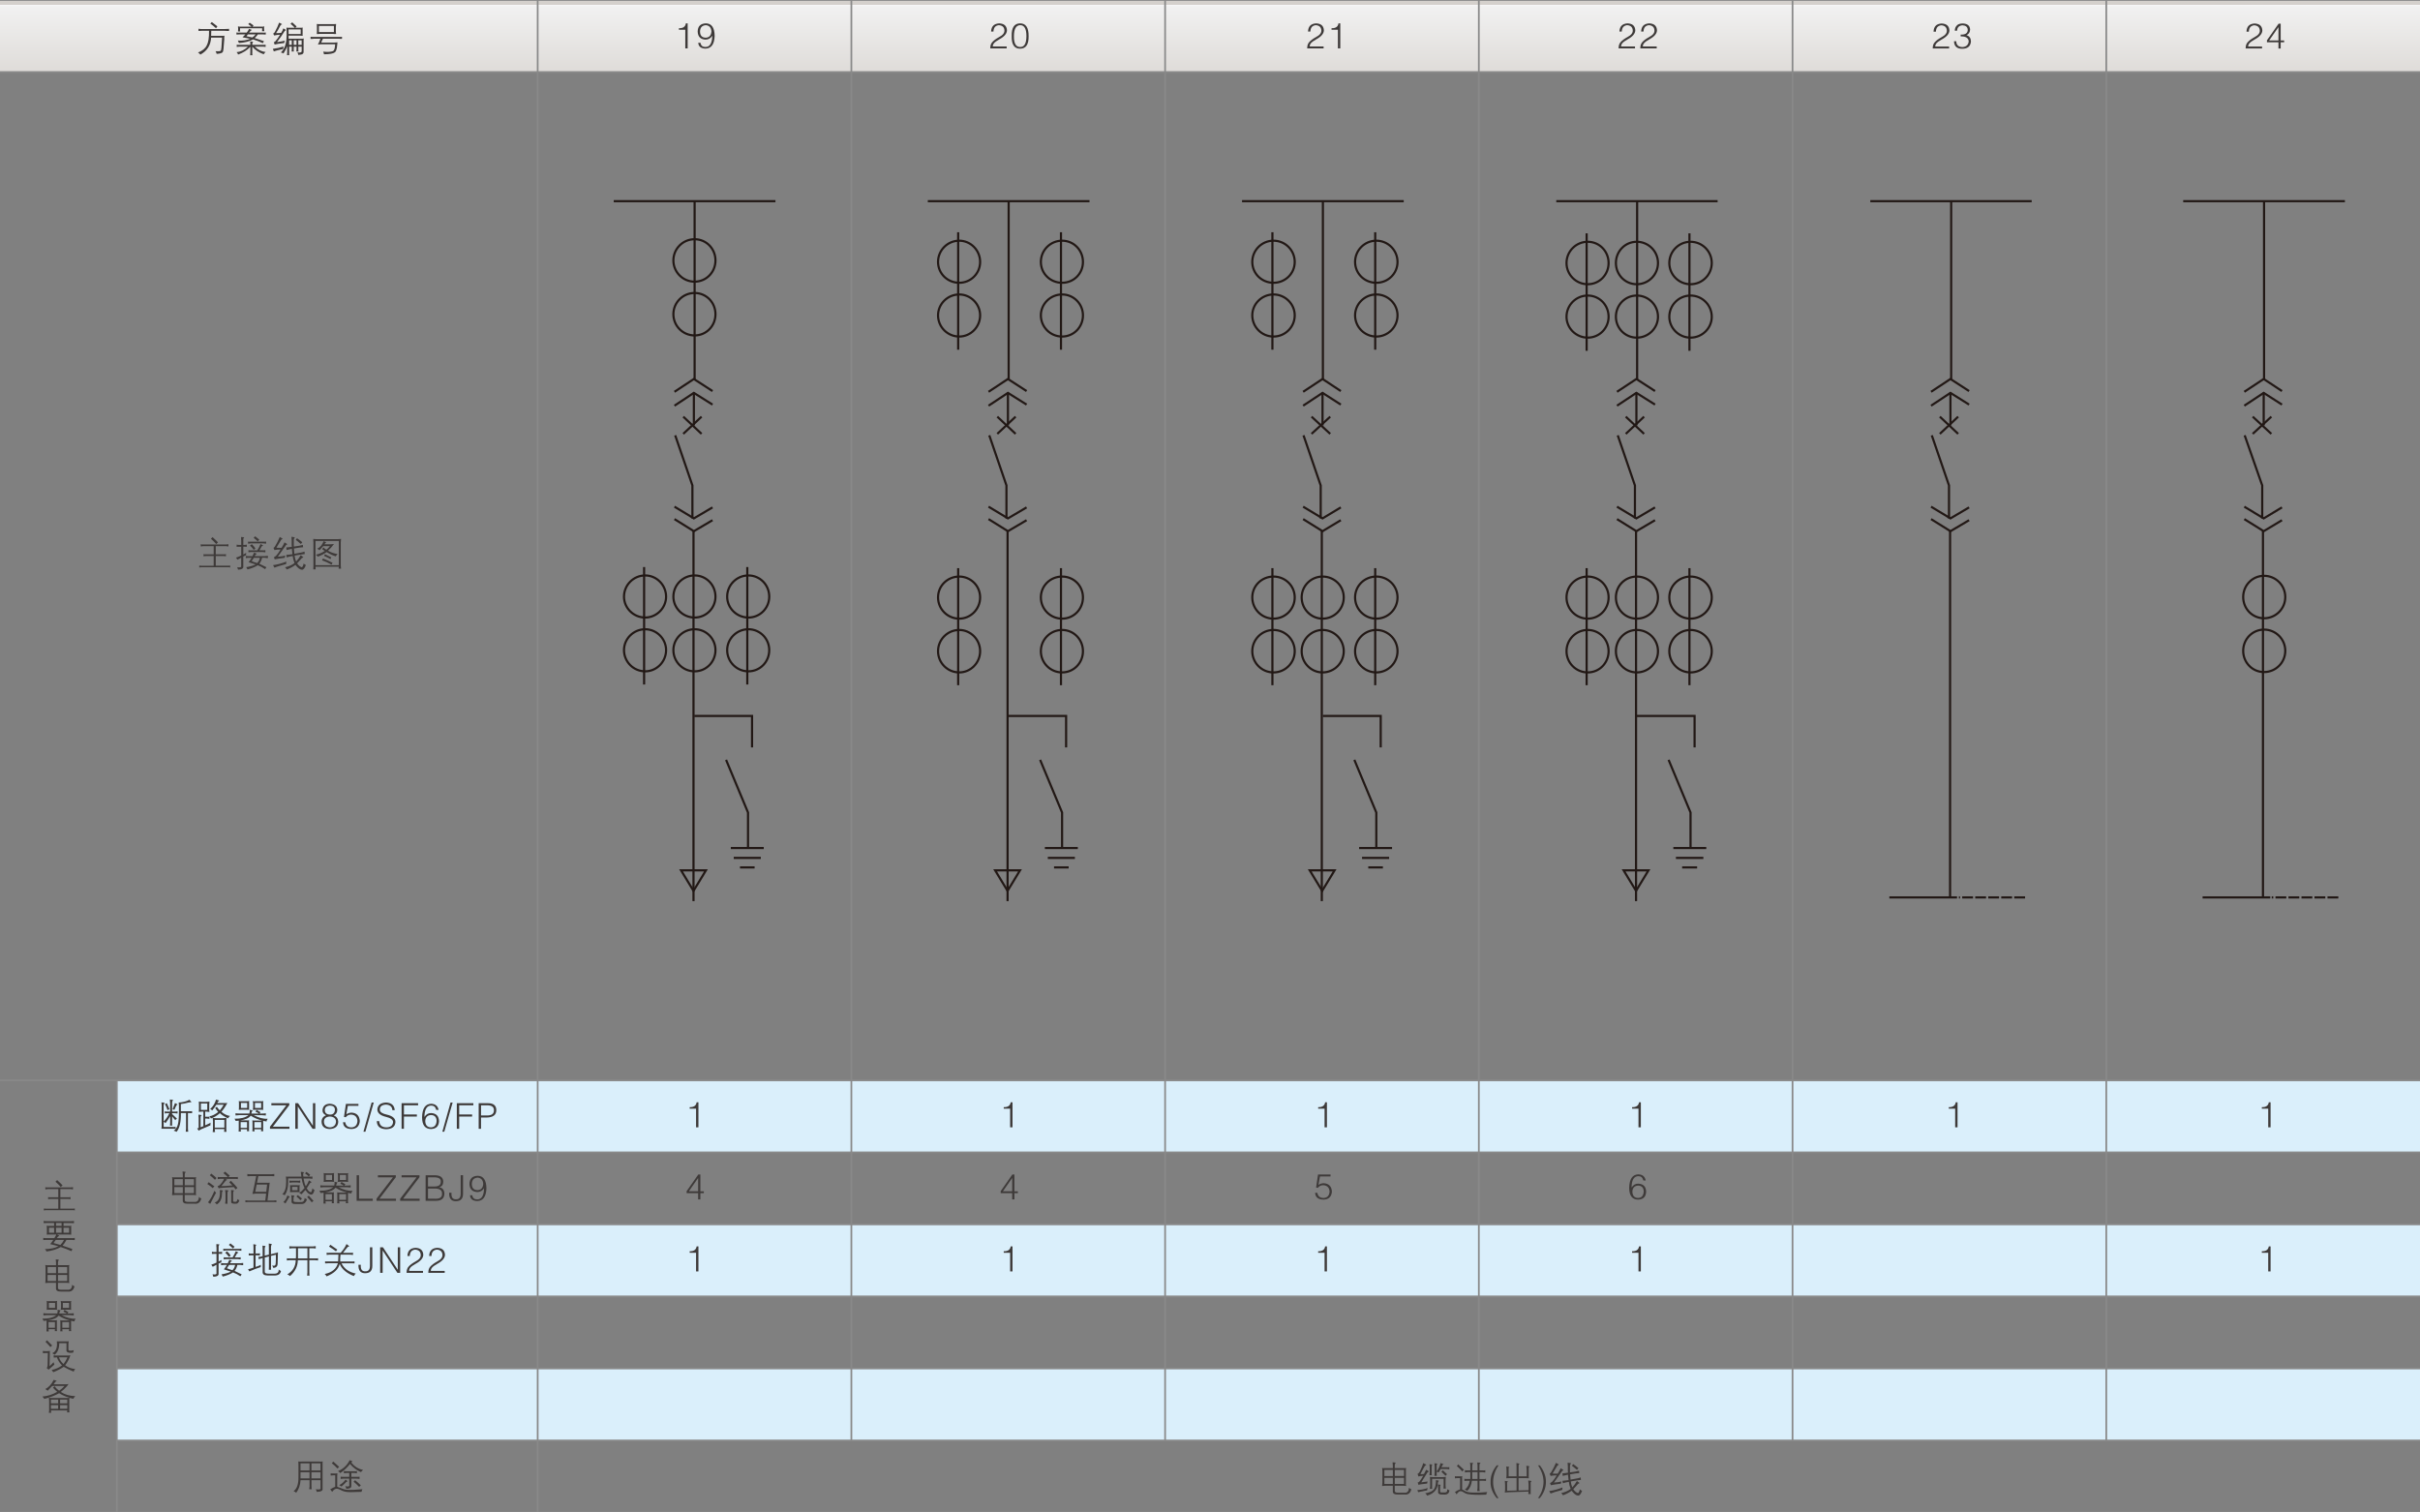 <?xml version="1.0" encoding="utf-8"?>
<!-- Generator: Adobe Illustrator 24.0.1, SVG Export Plug-In . SVG Version: 6.00 Build 0)  -->
<svg version="1.1" id="图层_1" xmlns="http://www.w3.org/2000/svg" xmlns:xlink="http://www.w3.org/1999/xlink" x="0px" y="0px"
	 viewBox="0 0 1000 625" style="enable-background:new 0 0 1000 625;" xml:space="preserve">
<rect x="0" y="0" width="1000" height="625" fill="#808080" stroke="none"/>
<style type="text/css">
	.st0{fill:#DAEFFB;}
	.st1{clip-path:url(#SVGID_2_);fill:url(#SVGID_3_);}
	.st2{fill:none;stroke:#898989;stroke-width:0.714;stroke-miterlimit:22.926;}
	.st3{fill:#3E3A39;}
	.st4{clip-path:url(#SVGID_5_);fill:url(#SVGID_6_);}
	.st5{clip-path:url(#SVGID_8_);fill:url(#SVGID_9_);}
	.st6{clip-path:url(#SVGID_11_);fill:url(#SVGID_12_);}
	.st7{clip-path:url(#SVGID_14_);fill:url(#SVGID_15_);}
	.st8{clip-path:url(#SVGID_17_);fill:url(#SVGID_18_);}
	.st9{clip-path:url(#SVGID_20_);fill:url(#SVGID_21_);}
	.st10{fill:none;stroke:#3E3A39;stroke-width:2.469;stroke-miterlimit:22.926;}
	.st11{fill-rule:evenodd;clip-rule:evenodd;fill:#DAEFFB;}
	.st12{fill:none;stroke:#221815;stroke-width:0.747;}
	.st13{fill:none;stroke:#221815;stroke-width:0.747;stroke-dasharray:0.756,0.756;}
	.st14{fill-rule:evenodd;clip-rule:evenodd;fill:#221815;}
	.st15{fill:none;stroke:#221815;stroke-width:0.38;}
	.st16{fill:none;stroke:#221815;stroke-width:0.747;stroke-dasharray:3.744,0.756;}
	.st17{fill:none;stroke:#221815;stroke-width:0.497;}
	.st18{fill:none;stroke:#221815;stroke-width:0.747;stroke-dasharray:1.494,0.756;}
	.st19{fill:none;stroke:#221815;stroke-width:1.246;}
	.st20{fill:none;stroke:#000000;stroke-width:0.767;}
	.st21{fill:none;stroke:#000000;stroke-width:0.39;}
	.st22{fill:none;stroke:#000000;stroke-width:0.767;stroke-dasharray:4.33,4.33;}
	.st23{fill:none;stroke:#000000;stroke-width:0.767;stroke-dasharray:4.33,4.33,4.33,4.33,4.33,4.33;}
	.st24{fill:none;stroke:#221815;stroke-width:0.666;}
	.st25{fill:none;stroke:#221815;stroke-width:0.423;}
	.st26{fill:#221815;}
	.st27{fill:none;stroke:#221815;stroke-width:0.666;stroke-dasharray:4.703,4.703;}
	.st28{clip-path:url(#SVGID_23_);fill:url(#SVGID_24_);}
	.st29{fill:none;stroke:#898989;stroke-width:0.714;stroke-miterlimit:22.926;}
	.st30{fill:none;stroke:#221815;stroke-width:0.892;}
	.st31{clip-path:url(#SVGID_26_);fill:url(#SVGID_27_);}
	.st32{clip-path:url(#SVGID_29_);fill:url(#SVGID_30_);}
	.st33{clip-path:url(#SVGID_32_);fill:url(#SVGID_33_);}
	.st34{fill:none;stroke:#221815;stroke-width:0.892;stroke-dasharray:4.473,0.903;}
	.st35{clip-path:url(#SVGID_35_);fill:url(#SVGID_36_);}
	.st36{fill:none;stroke:#221815;stroke-width:0.863;}
	.st37{fill:none;stroke:#221815;stroke-width:0.863;stroke-dasharray:4.322,0.871;}
	.st38{clip-path:url(#SVGID_38_);fill:url(#SVGID_39_);}
	.st39{clip-path:url(#SVGID_41_);fill:url(#SVGID_42_);}
	.st40{clip-path:url(#SVGID_44_);fill:url(#SVGID_45_);}
	.st41{clip-path:url(#SVGID_47_);fill:url(#SVGID_48_);}
	.st42{clip-path:url(#SVGID_50_);fill:url(#SVGID_51_);}
	.st43{clip-path:url(#SVGID_53_);fill:url(#SVGID_54_);}
	.st44{fill:none;stroke:#898989;stroke-width:1.191;stroke-miterlimit:22.926;}
	.st45{clip-path:url(#SVGID_56_);fill:url(#SVGID_57_);}
	.st46{clip-path:url(#SVGID_59_);fill:url(#SVGID_60_);}
	.st47{fill:none;stroke:#221815;stroke-width:0.863;stroke-dasharray:0.871,0.871;}
</style>
<g>
	<rect x="48.28" y="505.95" class="st11" width="951.72" height="29.76"/>
	<rect x="48.28" y="565.48" class="st11" width="951.72" height="29.76"/>
	<rect x="48.28" y="446.43" class="st11" width="951.72" height="29.76"/>
	<g>
		<defs>
			<rect id="SVGID_31_" x="0" width="1000" height="29.76"/>
		</defs>
		<clipPath id="SVGID_2_">
			<use xlink:href="#SVGID_31_"  style="overflow:visible;"/>
		</clipPath>
		
			<linearGradient id="SVGID_3_" gradientUnits="userSpaceOnUse" x1="-8252.181" y1="-99.315" x2="-8250.081" y2="-99.315" gradientTransform="matrix(0 14.173 476.221 0 47796.039 116959.961)">
			<stop  offset="0" style="stop-color:#D4D0CC"/>
			<stop  offset="0.01" style="stop-color:#F7F7F8"/>
			<stop  offset="0.03" style="stop-color:#F1F1F1"/>
			<stop  offset="0.92" style="stop-color:#DFDCD9"/>
			<stop  offset="0.97" style="stop-color:#E1E0DD"/>
			<stop  offset="1" style="stop-color:#CFCDCB"/>
		</linearGradient>
		<rect x="0" class="st1" width="1000" height="29.76"/>
	</g>
	<line class="st29" x1="0" y1="0" x2="1000" y2="0"/>
	<line class="st29" x1="0" y1="29.76" x2="1000" y2="29.76"/>
	<line class="st29" x1="48.28" y1="476.19" x2="1000" y2="476.19"/>
	<line class="st29" x1="0" y1="446.43" x2="1000" y2="446.43"/>
	<line class="st29" x1="48.28" y1="505.95" x2="1000" y2="505.95"/>
	<line class="st29" x1="48.28" y1="535.71" x2="1000" y2="535.71"/>
	<line class="st29" x1="48.28" y1="565.48" x2="1000" y2="565.48"/>
	<line class="st29" x1="48.28" y1="595.24" x2="1000" y2="595.24"/>
	<line class="st29" x1="0" y1="625" x2="1000" y2="625"/>
	<line class="st29" x1="222.18" y1="0" x2="222.18" y2="625"/>
	<line class="st29" x1="351.81" y1="0" x2="351.81" y2="595.24"/>
	<line class="st29" x1="481.45" y1="0" x2="481.45" y2="595.24"/>
	<line class="st29" x1="611.09" y1="0" x2="611.09" y2="595.24"/>
	<line class="st29" x1="740.72" y1="0" x2="740.72" y2="595.24"/>
	<line class="st29" x1="870.36" y1="0" x2="870.36" y2="595.24"/>
	<line class="st29" x1="48.28" y1="446.43" x2="48.28" y2="625"/>
	<line class="st30" x1="253.61" y1="83.13" x2="320.44" y2="83.13"/>
	<line class="st30" x1="287.03" y1="83.13" x2="287.03" y2="157.06"/>
	<path class="st30" d="M278.71,167.64l8.01-5.29l7.71,4.84 M278.71,161.9l8.01-5.29l7.71,4.99"/>
	<line class="st30" x1="286.72" y1="162.2" x2="286.72" y2="175.8"/>
	<line class="st30" x1="289.9" y1="179.28" x2="282.34" y2="172.18"/>
	<line class="st30" x1="282.34" y1="179.28" x2="289.9" y2="172.18"/>
	<path class="st30" d="M278.71,209.37l8.01,4.84l7.71-4.54 M278.71,214.51l8.01,4.99l7.71-4.54"/>
	<polyline class="st30" points="279.01,179.89 286.12,200.6 286.12,214.21 	"/>
	<line class="st30" x1="286.57" y1="219.2" x2="286.57" y2="372.37"/>
	<polyline class="st30" points="286.88,295.85 310.76,295.85 310.76,308.85 	"/>
	<polyline class="st30" points="300.03,313.99 309.1,335.76 309.1,350.73 	"/>
	<line class="st30" x1="301.99" y1="350.43" x2="315.6" y2="350.43"/>
	<line class="st30" x1="303.2" y1="354.51" x2="314.39" y2="354.51"/>
	<line class="st30" x1="305.78" y1="358.44" x2="311.82" y2="358.44"/>
	<polygon class="st30" points="286.57,368.12 289.14,363.89 291.71,359.65 286.57,359.65 281.43,359.65 284,363.89 	"/>
	<path class="st30" d="M266.16,234.32v48.53 M266.62,260.02c4.69,0,8.62,3.93,8.62,8.62c0,4.84-3.93,8.77-8.62,8.77
		c-4.84,0-8.77-3.93-8.77-8.77C257.85,263.95,261.78,260.02,266.62,260.02z M266.62,237.79c4.69,0,8.62,3.93,8.62,8.77
		c0,4.68-3.93,8.62-8.62,8.62c-4.84,0-8.77-3.93-8.77-8.62C257.85,241.73,261.78,237.79,266.62,237.79z"/>
	<path class="st30" d="M308.8,234.32v48.53 M309.25,260.02c4.84,0,8.62,3.93,8.62,8.62c0,4.84-3.78,8.77-8.62,8.77
		s-8.77-3.93-8.77-8.77C300.48,263.95,304.41,260.02,309.25,260.02z M309.25,237.79c4.84,0,8.62,3.93,8.62,8.77
		c0,4.68-3.78,8.62-8.62,8.62s-8.77-3.93-8.77-8.62C300.48,241.73,304.41,237.79,309.25,237.79z"/>
	<path class="st30" d="M287.03,260.02c4.84,0,8.62,3.93,8.62,8.62c0,4.84-3.78,8.77-8.62,8.77s-8.77-3.93-8.77-8.77
		C278.26,263.95,282.19,260.02,287.03,260.02z M287.03,237.79c4.84,0,8.62,3.93,8.62,8.77c0,4.68-3.78,8.62-8.62,8.62
		s-8.77-3.93-8.77-8.62C278.26,241.73,282.19,237.79,287.03,237.79z"/>
	<path class="st30" d="M287.03,121.07c4.84,0,8.62,3.93,8.62,8.77c0,4.84-3.78,8.77-8.62,8.77s-8.77-3.93-8.77-8.77
		C278.26,125,282.19,121.07,287.03,121.07z M287.03,98.85c4.84,0,8.62,3.93,8.62,8.77c0,4.84-3.78,8.77-8.62,8.77
		s-8.77-3.93-8.77-8.77C278.26,102.78,282.19,98.85,287.03,98.85z"/>
	<line class="st30" x1="383.39" y1="83.13" x2="450.21" y2="83.13"/>
	<line class="st30" x1="416.8" y1="83.13" x2="416.8" y2="157.06"/>
	<path class="st30" d="M408.49,167.64l8.01-5.29l7.71,4.84 M408.49,161.9l8.01-5.29l7.71,4.99"/>
	<line class="st30" x1="416.5" y1="162.2" x2="416.5" y2="175.8"/>
	<line class="st30" x1="419.67" y1="179.28" x2="412.11" y2="172.18"/>
	<line class="st30" x1="412.11" y1="179.28" x2="419.67" y2="172.18"/>
	<path class="st30" d="M408.49,209.37l8.01,4.84l7.71-4.54 M408.49,214.51l8.01,4.99l7.71-4.54"/>
	<polyline class="st30" points="408.79,179.89 415.89,200.6 415.89,214.21 	"/>
	<line class="st30" x1="416.35" y1="219.2" x2="416.35" y2="372.37"/>
	<polyline class="st30" points="416.65,295.85 440.54,295.85 440.54,308.85 	"/>
	<polyline class="st30" points="429.8,313.99 438.88,335.76 438.88,350.73 	"/>
	<line class="st30" x1="431.77" y1="350.43" x2="445.38" y2="350.43"/>
	<line class="st30" x1="432.98" y1="354.51" x2="444.17" y2="354.51"/>
	<line class="st30" x1="435.55" y1="358.44" x2="441.6" y2="358.44"/>
	<polygon class="st30" points="416.35,368.12 418.92,363.89 421.49,359.65 416.35,359.65 411.21,359.65 413.78,363.89 	"/>
	<path class="st30" d="M395.94,234.77v48.38 M396.39,260.32c4.69,0,8.62,3.93,8.62,8.77c0,4.84-3.93,8.77-8.62,8.77
		c-4.84,0-8.77-3.93-8.77-8.77C387.62,264.25,391.55,260.32,396.39,260.32z M396.39,238.25c4.69,0,8.62,3.78,8.62,8.62
		c0,4.84-3.93,8.77-8.62,8.77c-4.84,0-8.77-3.93-8.77-8.77C387.62,242.03,391.55,238.25,396.39,238.25z"/>
	<path class="st30" d="M438.42,234.77v48.38 M438.88,260.32c4.84,0,8.62,3.93,8.62,8.77c0,4.84-3.78,8.77-8.62,8.77
		c-4.84,0-8.77-3.93-8.77-8.77C430.11,264.25,434.04,260.32,438.88,260.32z M438.88,238.25c4.84,0,8.62,3.78,8.62,8.62
		c0,4.84-3.78,8.77-8.62,8.77c-4.84,0-8.77-3.93-8.77-8.77C430.11,242.03,434.04,238.25,438.88,238.25z"/>
	<path class="st30" d="M395.94,95.98v48.53 M396.39,121.68c4.69,0,8.62,3.93,8.62,8.62c0,4.84-3.93,8.77-8.62,8.77
		c-4.84,0-8.77-3.93-8.77-8.77C387.62,125.61,391.55,121.68,396.39,121.68z M396.39,99.46c4.69,0,8.62,3.93,8.62,8.77
		c0,4.84-3.93,8.62-8.62,8.62c-4.84,0-8.77-3.78-8.77-8.62C387.62,103.39,391.55,99.46,396.39,99.46z"/>
	<path class="st30" d="M438.42,95.98v48.53 M438.88,121.68c4.84,0,8.62,3.93,8.62,8.62c0,4.84-3.78,8.77-8.62,8.77
		c-4.84,0-8.77-3.93-8.77-8.77C430.11,125.61,434.04,121.68,438.88,121.68z M438.88,99.46c4.84,0,8.62,3.93,8.62,8.77
		c0,4.84-3.78,8.62-8.62,8.62c-4.84,0-8.77-3.78-8.77-8.62C430.11,103.39,434.04,99.46,438.88,99.46z"/>
	<line class="st30" x1="513.24" y1="83.13" x2="580.06" y2="83.13"/>
	<line class="st30" x1="546.65" y1="83.13" x2="546.65" y2="157.06"/>
	<path class="st30" d="M538.49,167.64l8.01-5.29l7.56,4.84 M538.49,161.9l8.01-5.29l7.56,4.99"/>
	<line class="st30" x1="546.5" y1="162.2" x2="546.5" y2="175.8"/>
	<line class="st30" x1="549.67" y1="179.28" x2="541.96" y2="172.18"/>
	<line class="st30" x1="541.96" y1="179.28" x2="549.67" y2="172.18"/>
	<path class="st30" d="M538.49,209.37l8.01,4.84l7.56-4.54 M538.49,214.51l8.01,4.99l7.56-4.54"/>
	<polyline class="st30" points="538.64,179.89 545.74,200.6 545.74,214.21 	"/>
	<line class="st30" x1="546.2" y1="219.2" x2="546.2" y2="372.37"/>
	<polyline class="st30" points="546.65,295.85 570.54,295.85 570.54,308.85 	"/>
	<polyline class="st30" points="559.65,313.99 568.72,335.76 568.72,350.73 	"/>
	<line class="st30" x1="561.62" y1="350.43" x2="575.23" y2="350.43"/>
	<line class="st30" x1="562.83" y1="354.51" x2="574.02" y2="354.51"/>
	<line class="st30" x1="565.4" y1="358.44" x2="571.45" y2="358.44"/>
	<polygon class="st30" points="546.35,368.12 548.92,363.89 551.49,359.65 546.35,359.65 541.21,359.65 543.78,363.89 	"/>
	<path class="st30" d="M525.79,234.77v48.38 M526.24,260.32c4.84,0,8.77,3.93,8.77,8.77c0,4.84-3.93,8.77-8.77,8.77
		c-4.84,0-8.77-3.93-8.77-8.77C517.47,264.25,521.4,260.32,526.24,260.32z M526.24,238.25c4.84,0,8.77,3.78,8.77,8.62
		c0,4.84-3.93,8.77-8.77,8.77c-4.84,0-8.77-3.93-8.77-8.77C517.47,242.03,521.4,238.25,526.24,238.25z"/>
	<path class="st30" d="M568.27,234.77v48.38 M568.72,260.32c4.84,0,8.77,3.93,8.77,8.77c0,4.84-3.93,8.77-8.77,8.77
		c-4.84,0-8.77-3.93-8.77-8.77C559.96,264.25,563.89,260.32,568.72,260.32z M568.72,238.25c4.84,0,8.77,3.78,8.77,8.62
		c0,4.84-3.93,8.77-8.77,8.77c-4.84,0-8.77-3.93-8.77-8.77C559.96,242.03,563.89,238.25,568.72,238.25z"/>
	<path class="st30" d="M525.79,95.98v48.53 M526.24,121.68c4.84,0,8.77,3.93,8.77,8.62c0,4.84-3.93,8.77-8.77,8.77
		c-4.84,0-8.77-3.93-8.77-8.77C517.47,125.61,521.4,121.68,526.24,121.68z M526.24,99.46c4.84,0,8.77,3.93,8.77,8.77
		c0,4.84-3.93,8.62-8.77,8.62c-4.84,0-8.77-3.78-8.77-8.62C517.47,103.39,521.4,99.46,526.24,99.46z"/>
	<path class="st30" d="M568.27,95.98v48.53 M568.72,121.68c4.84,0,8.77,3.93,8.77,8.62c0,4.84-3.93,8.77-8.77,8.77
		c-4.84,0-8.77-3.93-8.77-8.77C559.96,125.61,563.89,121.68,568.72,121.68z M568.72,99.46c4.84,0,8.77,3.93,8.77,8.77
		c0,4.84-3.93,8.62-8.77,8.62c-4.84,0-8.77-3.78-8.77-8.62C559.96,103.39,563.89,99.46,568.72,99.46z"/>
	<path class="st30" d="M546.5,260.32c4.84,0,8.77,3.93,8.77,8.77c0,4.84-3.93,8.77-8.77,8.77c-4.69,0-8.62-3.93-8.62-8.77
		C537.88,264.25,541.81,260.32,546.5,260.32z M546.5,238.25c4.84,0,8.77,3.78,8.77,8.62c0,4.84-3.93,8.77-8.77,8.77
		c-4.69,0-8.62-3.93-8.62-8.77C537.88,242.03,541.81,238.25,546.5,238.25z"/>
	<line class="st30" x1="643.09" y1="83.13" x2="709.76" y2="83.13"/>
	<line class="st30" x1="676.5" y1="83.13" x2="676.5" y2="157.06"/>
	<path class="st30" d="M668.18,167.64l8.01-5.29l7.71,4.84 M668.18,161.9l8.01-5.29l7.71,4.99"/>
	<line class="st30" x1="676.2" y1="162.2" x2="676.2" y2="175.8"/>
	<line class="st30" x1="679.37" y1="179.28" x2="671.81" y2="172.18"/>
	<line class="st30" x1="671.81" y1="179.28" x2="679.37" y2="172.18"/>
	<path class="st30" d="M668.18,209.37l8.01,4.84l7.71-4.54 M668.18,214.51l8.01,4.99l7.71-4.54"/>
	<polyline class="st30" points="668.49,179.89 675.59,200.6 675.59,214.21 	"/>
	<line class="st30" x1="676.05" y1="219.2" x2="676.05" y2="372.37"/>
	<polyline class="st30" points="676.35,295.85 700.24,295.85 700.24,308.85 	"/>
	<polyline class="st30" points="689.5,313.99 698.57,335.76 698.57,350.73 	"/>
	<line class="st30" x1="691.47" y1="350.43" x2="705.07" y2="350.43"/>
	<line class="st30" x1="692.53" y1="354.51" x2="703.87" y2="354.51"/>
	<line class="st30" x1="695.1" y1="358.44" x2="701.29" y2="358.44"/>
	<polygon class="st30" points="676.05,368.12 678.62,363.89 681.19,359.65 676.05,359.65 670.91,359.65 673.48,363.89 	"/>
	<path class="st30" d="M655.64,234.77v48.38 M656.09,260.32c4.84,0,8.62,3.93,8.62,8.77c0,4.84-3.78,8.77-8.62,8.77
		c-4.84,0-8.77-3.93-8.77-8.77C647.32,264.25,651.25,260.32,656.09,260.32z M656.09,238.25c4.84,0,8.62,3.78,8.62,8.62
		c0,4.84-3.78,8.77-8.62,8.77c-4.84,0-8.77-3.93-8.77-8.77C647.32,242.03,651.25,238.25,656.09,238.25z"/>
	<path class="st30" d="M698.12,234.77v48.38 M698.57,260.32c4.84,0,8.77,3.93,8.77,8.77c0,4.84-3.93,8.77-8.77,8.77
		c-4.84,0-8.77-3.93-8.77-8.77C689.8,264.25,693.74,260.32,698.57,260.32z M698.57,238.25c4.84,0,8.77,3.78,8.77,8.62
		c0,4.84-3.93,8.77-8.77,8.77c-4.84,0-8.77-3.93-8.77-8.77C689.8,242.03,693.74,238.25,698.57,238.25z"/>
	<path class="st30" d="M676.35,260.32c4.84,0,8.77,3.93,8.77,8.77c0,4.84-3.93,8.77-8.77,8.77c-4.84,0-8.62-3.93-8.62-8.77
		C667.73,264.25,671.51,260.32,676.35,260.32z M676.35,238.25c4.84,0,8.77,3.78,8.77,8.62c0,4.84-3.93,8.77-8.77,8.77
		c-4.84,0-8.62-3.93-8.62-8.77C667.73,242.03,671.51,238.25,676.35,238.25z"/>
	<path class="st30" d="M655.64,96.43v48.53 M656.09,122.13c4.84,0,8.62,3.93,8.62,8.77c0,4.69-3.78,8.62-8.62,8.62
		c-4.84,0-8.77-3.93-8.77-8.62C647.32,126.06,651.25,122.13,656.09,122.13z M656.09,99.91c4.84,0,8.62,3.93,8.62,8.77
		c0,4.84-3.78,8.77-8.62,8.77c-4.84,0-8.77-3.93-8.77-8.77C647.32,103.84,651.25,99.91,656.09,99.91z"/>
	<path class="st30" d="M698.12,96.43v48.53 M698.57,122.13c4.84,0,8.77,3.93,8.77,8.77c0,4.69-3.93,8.62-8.77,8.62
		c-4.84,0-8.77-3.93-8.77-8.62C689.8,126.06,693.74,122.13,698.57,122.13z M698.57,99.91c4.84,0,8.77,3.93,8.77,8.77
		c0,4.84-3.93,8.77-8.77,8.77c-4.84,0-8.77-3.93-8.77-8.77C689.8,103.84,693.74,99.91,698.57,99.91z"/>
	<path class="st30" d="M676.35,122.13c4.84,0,8.77,3.93,8.77,8.77c0,4.69-3.93,8.62-8.77,8.62c-4.84,0-8.62-3.93-8.62-8.62
		C667.73,126.06,671.51,122.13,676.35,122.13z M676.35,99.91c4.84,0,8.77,3.93,8.77,8.77c0,4.84-3.93,8.77-8.77,8.77
		c-4.84,0-8.62-3.93-8.62-8.77C667.73,103.84,671.51,99.91,676.35,99.91z"/>
	<line class="st30" x1="772.86" y1="83.13" x2="839.54" y2="83.13"/>
	<line class="st30" x1="806.27" y1="83.13" x2="806.27" y2="157.06"/>
	<path class="st30" d="M797.96,167.64l8.01-5.29l7.71,4.84 M797.96,161.9l8.01-5.29l7.71,4.99"/>
	<line class="st30" x1="805.97" y1="162.2" x2="805.97" y2="175.8"/>
	<line class="st30" x1="809.15" y1="179.28" x2="801.59" y2="172.18"/>
	<line class="st30" x1="801.59" y1="179.28" x2="809.15" y2="172.18"/>
	<path class="st30" d="M797.96,209.37l8.01,4.84l7.71-4.54 M797.96,214.51l8.01,4.99l7.71-4.54"/>
	<polyline class="st30" points="798.26,179.89 805.37,200.6 805.37,214.21 	"/>
	<line class="st30" x1="805.82" y1="219.2" x2="805.82" y2="371.14"/>
	<line class="st30" x1="780.72" y1="370.84" x2="808.69" y2="370.84"/>
	<line class="st34" x1="836.81" y1="370.84" x2="809.45" y2="370.84"/>
	<line class="st30" x1="902.15" y1="83.13" x2="968.97" y2="83.13"/>
	<line class="st30" x1="935.56" y1="83.13" x2="935.56" y2="157.06"/>
	<path class="st30" d="M927.4,167.64l8.01-5.29l7.56,4.84 M927.4,161.9l8.01-5.29l7.56,4.99"/>
	<line class="st30" x1="935.41" y1="162.2" x2="935.41" y2="175.8"/>
	<line class="st30" x1="938.58" y1="179.28" x2="930.87" y2="172.18"/>
	<line class="st30" x1="930.87" y1="179.28" x2="938.58" y2="172.18"/>
	<path class="st30" d="M927.4,209.37l8.01,4.84l7.56-4.54 M927.4,214.51l8.01,4.99l7.56-4.54"/>
	<polyline class="st30" points="927.55,179.89 934.8,200.6 934.8,214.21 	"/>
	<line class="st30" x1="935.11" y1="219.2" x2="935.11" y2="371.14"/>
	<line class="st30" x1="910.16" y1="370.84" x2="938.13" y2="370.84"/>
	<line class="st34" x1="966.25" y1="370.84" x2="938.73" y2="370.84"/>
	<path class="st30" d="M935.56,260.17c4.84,0,8.77,3.93,8.77,8.77c0,4.84-3.93,8.77-8.77,8.77s-8.62-3.93-8.62-8.77
		C926.94,264.1,930.72,260.17,935.56,260.17z M935.56,237.94c4.84,0,8.77,3.93,8.77,8.77c0,4.84-3.93,8.77-8.77,8.77
		s-8.62-3.93-8.62-8.77C926.94,241.88,930.72,237.94,935.56,237.94z"/>
	<path class="st3" d="M22.93,488.32l0.69-0.69c0.11,0.12,0.23,0.23,0.34,0.34c0.8,0.73,1.44,1.34,1.89,1.84l-0.75,0.69
		C24.39,489.66,23.66,488.93,22.93,488.32 M19.03,499.46h5.05v-4.02h-3.22c-0.15,0-0.36,0.02-0.63,0.06
		c-0.15,0.04-0.27,0.06-0.34,0.06v-0.92c0.08,0.04,0.19,0.08,0.34,0.12h0.63h3.22v-3.39h-4.42c-0.19,0-0.4,0.04-0.63,0.11h-0.29
		v-0.92c0.12,0.04,0.25,0.08,0.4,0.11h0.52h9.65c0.12,0,0.27-0.02,0.46-0.06c0.12,0,0.25-0.02,0.4-0.06v0.92h-0.4
		c-0.19-0.08-0.34-0.11-0.46-0.11h-4.37v3.39h3.16h0.52c0.2-0.04,0.37-0.08,0.52-0.12v0.92c-0.23,0-0.4-0.02-0.52-0.06
		c-0.23-0.04-0.4-0.06-0.52-0.06h-3.16v4.02H30c0.27,0,0.57-0.02,0.92-0.06v0.8c-0.16-0.04-0.31-0.08-0.46-0.11H30H19.03
		c-0.19,0-0.4,0.02-0.63,0.06c-0.12,0-0.21,0.02-0.29,0.06v-0.8C18.38,499.43,18.69,499.46,19.03,499.46"/>
	<path class="st3" d="M26.26,509.39h2.3v-2.07h-2.3V509.39z M25.46,505.37h-2.3v1.2h2.3V505.37z M23.16,509.39h2.3v-2.07h-2.3
		V509.39z M26.44,512.37h-3.39c-0.27,0.42-0.5,0.73-0.69,0.92c-0.08,0.12-0.15,0.23-0.23,0.35c0.15,0.08,0.33,0.13,0.52,0.17
		c0.54,0.12,1.3,0.33,2.3,0.63C25.59,513.79,26.09,513.1,26.44,512.37 M20.24,509.39h2.12v-2.07h-2.12V509.39z M23.28,510.13h-2.93
		c-0.42,0-0.76,0.02-1.03,0.06c0.04-0.38,0.06-0.71,0.06-0.98v-1.66c0-0.27-0.02-0.48-0.06-0.63v-0.46
		c0.34,0.12,0.69,0.16,1.03,0.12h2.01v-1.21H19.2c-0.42,0-0.8,0.02-1.15,0.06v-0.92c0.35,0.08,0.73,0.12,1.15,0.12h10.28
		c0.19,0,0.5-0.02,0.92-0.05c0.08,0,0.13-0.02,0.17-0.06v0.92h-0.52c-0.15-0.04-0.34-0.06-0.57-0.06h-3.22v1.21h2.18
		c0.38,0.04,0.73,0,1.04-0.12c-0.08,0.31-0.1,0.67-0.06,1.09v1.66c-0.04,0.38-0.02,0.71,0.06,0.98c-0.31-0.04-0.65-0.06-1.04-0.06
		h-4.88l0.8,0.4c0.08,0.08,0.12,0.14,0.12,0.17c0,0.04-0.04,0.06-0.12,0.06c-0.04,0.04-0.08,0.06-0.12,0.06
		c-0.23,0.11-0.38,0.25-0.46,0.4c-0.04,0.08-0.09,0.15-0.17,0.23c-0.04,0.08-0.08,0.13-0.12,0.17h6.32c0.42,0.04,0.79,0,1.09-0.12
		v0.92h-0.46c-0.15-0.04-0.36-0.06-0.63-0.06h-2.35c-0.54,1-1.07,1.78-1.61,2.36c1.23,0.42,2.57,0.88,4.02,1.38l-0.29,0.92
		c-1.57-0.69-3.06-1.26-4.48-1.72c-1.57,0.92-3.54,1.53-5.91,1.84c-0.08-0.39-0.29-0.71-0.63-0.98c2.33-0.04,4.19-0.44,5.57-1.21
		c-0.8-0.23-1.93-0.51-3.39-0.86c0.61-0.73,1.03-1.3,1.26-1.73h-3.1c-0.42,0-0.76,0.02-1.03,0.06v-0.92
		c0.31,0.08,0.67,0.12,1.09,0.12h3.5C22.89,510.98,23.16,510.48,23.28,510.13"/>
	<path class="st3" d="M23.97,529.37h3.79v-2.53h-3.79V529.37z M27.76,523.57h-3.79v2.53h3.79V523.57z M19.66,529.37h3.5v-2.53h-3.5
		V529.37z M19.66,526.1h3.5v-2.53h-3.5V526.1z M20.12,522.82h3.04v-1.04c0-0.46-0.04-0.92-0.12-1.38l1.09,0.11
		c0.12,0.04,0.17,0.08,0.17,0.11c0.04,0.04,0.02,0.1-0.06,0.17c-0.19,0.19-0.29,0.48-0.29,0.86v1.15h3.39
		c0.38,0.04,0.82,0.02,1.32-0.06c-0.12,0.46-0.16,0.9-0.12,1.32v4.71c-0.04,0.5,0,0.98,0.12,1.43c-0.46-0.08-0.92-0.11-1.38-0.11
		h-3.33v1.95c-0.08,0.65,0.4,0.96,1.43,0.92h2.41c1.3,0.15,1.97-0.54,2.01-2.07c0.31,0.34,0.63,0.55,0.98,0.63
		c-0.38,1.64-1.34,2.37-2.87,2.18h-2.7c-1.46,0.04-2.14-0.42-2.07-1.38v-2.24h-2.99c-0.5,0-0.97,0.04-1.44,0.11
		c0.08-0.53,0.12-1.01,0.12-1.43v-4.59c0-0.5-0.04-0.98-0.12-1.43C19.16,522.84,19.62,522.86,20.12,522.82"/>
	<path class="st3" d="M25.97,540.45h2.58v-2.06h-2.58V540.45z M26.03,537.69h2.47h0.57c0.15-0.04,0.29-0.08,0.4-0.12
		c-0.04,0.08-0.06,0.17-0.06,0.29c-0.08,0.3-0.1,0.55-0.06,0.74v1.67v0.63c0.04,0.15,0.08,0.27,0.12,0.34
		c-0.35-0.04-0.69-0.05-1.04-0.05h-2.35c-0.34,0-0.67,0.02-0.97,0.05v-0.23c0.08-0.23,0.12-0.44,0.12-0.63v-1.9
		c0-0.15-0.04-0.34-0.12-0.57v-0.34c0.12,0.04,0.25,0.08,0.4,0.12H26.03z M20.18,540.45h2.58v-2.06h-2.58V540.45z M20.29,537.69
		h2.35c0.15,0,0.36-0.02,0.63-0.06c0.15,0,0.27-0.02,0.34-0.06c-0.08,0.34-0.09,0.69-0.06,1.03v1.61c-0.04,0.38-0.02,0.72,0.06,1.03
		c-0.34-0.04-0.69-0.05-1.03-0.05h-2.3c-0.35,0-0.67,0.02-0.98,0.05c0.04-0.23,0.06-0.53,0.06-0.92v-1.84c0-0.3-0.02-0.61-0.06-0.92
		c0.08,0.04,0.19,0.08,0.34,0.12H20.29z M25.75,548.66h2.81v-2.35h-2.81V548.66z M20.06,548.66h2.64v-2.35h-2.64V548.66z
		 M23.28,543.44h-3.79c-0.65,0.04-1.17,0.08-1.55,0.12v-0.92c0.38,0.08,0.9,0.12,1.55,0.12h4.19c0.15-0.65,0.19-1.17,0.12-1.55
		l1.09,0.23c0.08,0.04,0.12,0.08,0.12,0.12c0,0.04-0.04,0.08-0.12,0.11c-0.12,0.15-0.17,0.25-0.17,0.29
		c-0.04,0.08-0.08,0.17-0.11,0.29c-0.04,0.23-0.08,0.4-0.12,0.52h3.16c-0.54-0.35-0.98-0.58-1.32-0.69
		c-0.08-0.04-0.12-0.08-0.12-0.12l0.46-0.69c0.27,0.15,0.69,0.4,1.26,0.75c0.12,0.08,0.23,0.13,0.35,0.17l-0.4,0.58h1.04
		c0.61,0,1.13-0.04,1.55-0.12v0.92c-0.46-0.04-0.97-0.08-1.55-0.12h-3.45c2.03,1.08,3.96,1.57,5.8,1.49
		c-0.35,0.39-0.5,0.75-0.46,1.09c-0.42-0.04-0.8-0.09-1.15-0.17c-0.12-0.04-0.21-0.08-0.29-0.11v3.1c-0.04,0.38-0.02,0.79,0.06,1.21
		h-0.98c0.08-0.27,0.12-0.53,0.12-0.8h-2.81c-0.04,0.31,0,0.59,0.11,0.86h-0.97c0.04-0.38,0.06-0.73,0.06-1.03v-2.59
		c0-0.3-0.02-0.63-0.06-0.97c0.27,0.12,0.57,0.15,0.92,0.12h3.16c-1.68-0.39-3.27-1.05-4.77-2.01c-0.73,1-2.18,1.65-4.37,1.95h2.7
		c0.31,0.04,0.65,0.02,1.03-0.06c-0.08,0.31-0.09,0.63-0.06,0.97v2.53c-0.04,0.31-0.02,0.65,0.06,1.03h-0.92
		c0.04-0.27,0.06-0.53,0.06-0.8h-2.64c0,0.15,0.02,0.38,0.06,0.69c0,0.08,0.02,0.15,0.06,0.23H19.2c0.04-0.34,0.05-0.71,0.05-1.09
		v-3.39c-0.42,0.08-0.84,0.12-1.26,0.12c-0.08-0.23-0.23-0.54-0.46-0.92C20.1,544.95,22.01,544.47,23.28,543.44"/>
	<path class="st3" d="M24.89,554.29h2.18c0.42,0.04,0.86,0.02,1.32-0.06c-0.08,0.38-0.12,0.77-0.12,1.15v1.9
		c-0.08,0.65,0.17,0.93,0.75,0.86c0.42,0.04,0.9-0.04,1.44-0.23c-0.11,0.35-0.19,0.69-0.23,1.03c-2.07,0.27-2.99-0.17-2.76-1.32
		v-2.58h-2.99c0,2.18-0.63,3.77-1.89,4.77c-0.31-0.23-0.63-0.44-0.98-0.63c1.23-0.54,1.88-1.72,1.95-3.56
		c0-0.19-0.02-0.54-0.06-1.04v-0.34C23.85,554.31,24.31,554.33,24.89,554.29 M27.87,560.89h-3.5c0.31,1.03,0.94,1.95,1.89,2.76
		C26.91,562.8,27.45,561.89,27.87,560.89 M22.19,560.95v-0.92c0.5,0.11,0.94,0.15,1.32,0.11h4.13c0.42,0.04,0.9,0,1.44-0.11
		c-0.57,1.72-1.3,3.1-2.18,4.13c1.22,0.92,2.62,1.44,4.19,1.55c-0.34,0.31-0.55,0.67-0.63,1.09c-1.72-0.69-3.1-1.36-4.13-2.01
		c-1.15,0.8-2.58,1.55-4.3,2.24c-0.19-0.31-0.42-0.61-0.69-0.92c1.65-0.34,3.08-0.98,4.31-1.89c-0.96-0.88-1.67-1.99-2.13-3.33
		c-0.31,0-0.53,0.02-0.69,0.06H22.19z M21.56,556.01l-0.75,0.63c-0.73-0.88-1.4-1.61-2.01-2.18l0.63-0.63
		C20.2,554.63,20.9,555.36,21.56,556.01 M20.58,559.46l-0.12,5.11c0.61-0.54,1.17-1.09,1.67-1.67c0.12,0.38,0.23,0.71,0.35,0.98
		c-0.92,0.76-1.72,1.47-2.41,2.12l-0.8-0.75c0.27-0.19,0.4-0.52,0.4-0.97l0.11-5.17h-0.75c-0.34,0-0.61,0.02-0.8,0.05h-0.52v-0.92
		c0.46,0.08,0.9,0.11,1.32,0.11h0.4c0.38,0,0.79-0.04,1.21-0.11c0,0.15-0.02,0.36-0.06,0.63C20.54,559.15,20.54,559.34,20.58,559.46
		"/>
	<path class="st3" d="M27.81,578.35h-2.98v1.55h2.98V578.35z M24.83,582.13h2.98v-1.49h-2.98V582.13z M21.04,579.9h2.98v-1.55h-2.98
		V579.9z M24.02,580.64h-2.98v1.49h2.98V580.64z M26.67,572.72h-5.11c-0.31,0.38-0.92,1.03-1.84,1.95c-0.11-0.12-0.4-0.31-0.86-0.57
		c0.04,0,0-0.04-0.12-0.11c1.42-0.73,2.56-1.99,3.44-3.79l1.15,0.35c0.04,0.04,0.06,0.08,0.06,0.11s-0.02,0.06-0.06,0.06
		c-0.23,0.08-0.42,0.23-0.57,0.46c-0.23,0.3-0.44,0.59-0.63,0.86h4.88c0.5,0,0.94-0.04,1.32-0.12c-0.27,0.38-0.48,0.67-0.63,0.86
		c-0.08,0.08-0.11,0.12-0.11,0.12c-0.65,0.76-1.48,1.53-2.47,2.3c1.65,1.07,3.63,1.65,5.97,1.72c-0.38,0.42-0.65,0.78-0.8,1.09
		c-0.38-0.08-0.73-0.15-1.03-0.23c-0.27-0.08-0.44-0.13-0.52-0.17c-0.04,0.08-0.08,0.23-0.12,0.46v0.8v3.96
		c-0.04,0.35,0,0.61,0.12,0.8H27.7c0.08-0.27,0.12-0.54,0.12-0.8h-6.77c0,0.27,0.04,0.59,0.12,0.98h-0.98
		c0.04-0.38,0.08-0.71,0.12-0.98v-4.02c-0.04-0.38-0.08-0.8-0.12-1.26c0.42,0.12,0.82,0.15,1.21,0.12h5.91h0.86
		c0.27-0.04,0.42-0.08,0.46-0.12c-1.45-0.38-2.85-1-4.19-1.84c-1.61,0.92-3.66,1.7-6.14,2.36c-0.12-0.27-0.38-0.59-0.8-0.98
		c2.22-0.19,4.27-0.84,6.14-1.95c-0.76-0.65-1.36-1.24-1.78-1.78c0,0,0.04-0.02,0.12-0.06c0.27-0.15,0.5-0.33,0.69-0.52
		c0.04,0.19,0.09,0.32,0.17,0.4c0.38,0.53,0.92,1.03,1.61,1.49C25.12,574.25,25.86,573.6,26.67,572.72"/>
	<path class="st3" d="M86.9,9.74l0.63-0.63c0.84,0.65,1.61,1.24,2.3,1.78l-0.57,0.8C88.6,11.04,87.82,10.39,86.9,9.74 M86.38,12.73
		h-3.04c-0.38,0-0.82,0.02-1.32,0.06v-0.92c0.57,0.12,1.01,0.15,1.32,0.12h9.64c0.54,0,1.04-0.02,1.5-0.06
		c0.08,0,0.13-0.02,0.17-0.06v0.92H93.9c-0.23-0.04-0.54-0.06-0.92-0.06H87.3c0,0.92-0.02,1.61-0.06,2.07h4.13
		c0.46,0.04,0.92,0.02,1.38-0.05c0,0.15-0.02,0.38-0.06,0.69c-0.04,0.31-0.04,0.52,0,0.63c-0.23,3.6-0.44,5.38-0.63,5.34
		c-0.12,0.46-0.96,0.75-2.53,0.86c-0.08-0.38-0.23-0.75-0.46-1.09c1.22,0.08,1.93,0,2.12-0.23c0.23,0.08,0.42-1.72,0.57-5.4h-4.53
		c-0.16,3.14-1.63,5.47-4.42,7.01c-0.27-0.31-0.59-0.59-0.98-0.86c1.8-0.69,3-1.68,3.62-2.98C86.12,17.47,86.42,15.48,86.38,12.73"
		/>
	<path class="st3" d="M104.77,10.55l-0.4,0.46h3.73h0.58c0.23-0.04,0.42-0.08,0.57-0.12c-0.12,0.34-0.15,0.65-0.12,0.92v0.17
		c0,0.15,0.02,0.36,0.06,0.63c0,0.12,0.02,0.21,0.06,0.29h-0.97c0.04-0.31,0.06-0.61,0.06-0.92v-0.29H99.2v0.4
		c-0.04,0.23-0.02,0.54,0.06,0.92h-0.92c0.04-0.31,0.06-0.61,0.06-0.92v-0.29c0-0.23-0.02-0.54-0.06-0.92
		c0.12,0.04,0.29,0.08,0.52,0.12h0.63h4.42c-0.46-0.38-0.9-0.73-1.32-1.03l0.58-0.58C103.77,9.78,104.31,10.16,104.77,10.55
		 M102.47,19.27h-3.5c-0.34,0-0.73,0.04-1.15,0.12v-0.92c0.54,0.08,0.92,0.1,1.15,0.06h4.48v-0.34c0-0.38-0.02-0.75-0.06-1.09
		l1.09,0.17c0.08,0,0.12,0.02,0.12,0.06c0,0.04-0.02,0.08-0.06,0.11c-0.19,0.12-0.29,0.38-0.29,0.8v0.29h4.42
		c0.34,0.04,0.71,0.02,1.09-0.06v0.92c-0.38-0.08-0.75-0.12-1.09-0.12h-3.39c1.26,1.26,2.76,2.01,4.48,2.24
		c-0.38,0.3-0.65,0.61-0.8,0.92c-2.11-0.8-3.68-1.86-4.71-3.16v2.3c-0.04,0.38-0.02,0.8,0.06,1.26h-0.92
		c0.04-0.46,0.06-0.88,0.06-1.26v-2.24c-1.26,1.38-2.95,2.45-5.05,3.21c-0.15-0.38-0.36-0.71-0.63-0.98
		C99.49,21.41,101.06,20.65,102.47,19.27 M105.63,14.22h-3.21c-0.19,0.23-0.38,0.48-0.57,0.74c1.03,0.19,1.84,0.37,2.41,0.52
		C104.63,15.29,105.09,14.87,105.63,14.22 M101.38,14.22h-2.53c-0.38,0-0.77,0.02-1.15,0.06v-0.86c0.54,0.08,0.92,0.1,1.15,0.06h3.1
		c0.38-0.46,0.71-0.98,0.98-1.55l1.04,0.4c0.08,0.04,0.12,0.08,0.12,0.11c0,0.04-0.04,0.06-0.12,0.06
		c-0.27,0.11-0.42,0.21-0.46,0.29c-0.19,0.23-0.38,0.46-0.57,0.69h5.68c0.38,0.04,0.79,0.02,1.21-0.06v0.86
		c-0.42-0.04-0.82-0.06-1.21-0.06h-2.07c-0.38,0.54-0.82,1.03-1.32,1.49c1.57,0.5,2.85,0.94,3.85,1.32l-0.46,0.8
		c-1.26-0.58-2.6-1.09-4.02-1.55c-1.57,0.84-3.52,1.34-5.86,1.49c-0.08-0.19-0.23-0.54-0.46-1.03c1.8,0.19,3.54-0.06,5.22-0.75
		c-0.11,0-0.29-0.02-0.52-0.06c-1.34-0.27-2.26-0.44-2.76-0.52C100.62,15.04,101,14.64,101.38,14.22"/>
	<path class="st3" d="M123.27,18.52h1.38v-1.84h-1.38V18.52z M121.37,18.52h1.15v-1.84h-1.15V18.52z M119.48,18.52h1.09v-1.84h-1.09
		V18.52z M119.25,14.05h5v-1.89h-5V14.05z M118.44,14.79v-2.18c0-0.31-0.02-0.53-0.06-0.69V11.4c0.31,0.08,0.69,0.09,1.15,0.06h2.3
		c-0.65-0.65-1.25-1.19-1.78-1.61l0.69-0.63c0.42,0.38,1.03,0.96,1.84,1.72l-0.57,0.52h2.01c0.31,0.04,0.67,0.02,1.09-0.06
		c-0.08,0.38-0.1,0.75-0.06,1.09v1.26c-0.04,0.5-0.02,0.84,0.06,1.04c-0.35-0.04-0.71-0.06-1.09-0.06h-4.76V16h5.11
		c0.5,0.04,0.9,0,1.21-0.12c-0.12,0.27-0.15,0.69-0.12,1.26v4.19c0.04,0.69-0.31,1.09-1.03,1.21c-0.15,0.04-0.42,0.08-0.8,0.12
		c-0.15,0.04-0.25,0.08-0.29,0.11c-0.11-0.42-0.27-0.79-0.46-1.09h0.63c0.04,0.04,0.08,0.06,0.12,0.06
		c0.73-0.04,1.07-0.25,1.03-0.63v-1.84h-1.38v1.03c-0.04,0.5,0,0.82,0.11,0.98h-0.98c0.08-0.19,0.12-0.52,0.12-0.98v-1.03h-1.15
		v1.03c-0.04,0.5-0.02,0.82,0.06,0.98h-0.92c0.04-0.16,0.06-0.48,0.06-0.98v-1.03h-1.09v2.24c-0.04,0.58-0.02,1,0.06,1.26h-0.98
		c0.08-0.3,0.12-0.71,0.12-1.21V19.1c-0.31,0.84-0.82,1.84-1.55,2.99c-0.35-0.19-0.71-0.33-1.09-0.41
		C117.6,20.31,118.41,18.01,118.44,14.79 M115.35,9.34l1.09,0.57c0.08,0.08,0.11,0.13,0.11,0.17c-0.04,0.04-0.1,0.06-0.17,0.06
		c-0.31,0.07-0.54,0.32-0.69,0.74c-0.5,1-1.03,1.93-1.61,2.81c1.11,0,1.82-0.04,2.12-0.12c0.42-0.65,0.71-1.26,0.86-1.84l0.86,0.46
		c0.15,0.15,0.23,0.25,0.23,0.29c0,0.04-0.08,0.08-0.23,0.12c-0.31,0.23-0.56,0.54-0.75,0.92c-0.5,0.88-1.39,2.16-2.7,3.85h0.23
		c1.38-0.19,2.37-0.38,2.99-0.57c-0.08,0.23-0.15,0.52-0.23,0.86v0.12c-1.84,0.19-3.16,0.4-3.96,0.63
		c-0.04-0.08-0.08-0.17-0.12-0.29c-0.08-0.27-0.15-0.5-0.23-0.69c0.19-0.04,0.38-0.14,0.57-0.29c0.73-0.8,1.4-1.74,2.01-2.81
		c-1.03,0.08-1.84,0.19-2.41,0.34c-0.04-0.04-0.08-0.1-0.12-0.17c-0.12-0.23-0.21-0.44-0.29-0.63c0.23-0.15,0.44-0.34,0.63-0.57
		C114.41,11.69,115,10.37,115.35,9.34 M112.76,20.19c1.53-0.19,3-0.52,4.42-0.98c-0.04,0.08-0.05,0.15-0.05,0.23
		c-0.08,0.27-0.1,0.52-0.06,0.75c-0.11,0.04-0.23,0.08-0.34,0.12c-1.91,0.42-3.1,0.73-3.56,0.92c-0.08-0.15-0.19-0.42-0.34-0.8
		C112.78,20.34,112.76,20.27,112.76,20.19"/>
	<path class="st3" d="M137.98,10.72h-6.2v2.53h6.2V10.72z M132.18,9.97h5.4h0.46c0.42-0.04,0.71-0.06,0.86-0.06
		c-0.08,0.5-0.12,0.9-0.12,1.21v1.72c0,0.42,0.04,0.82,0.12,1.21h-0.81c-0.27-0.04-0.44-0.06-0.52-0.06h-5.34
		c-0.08,0-0.25,0.02-0.52,0.06c-0.42,0.04-0.69,0.04-0.8,0c0.04-0.19,0.06-0.59,0.06-1.21v-1.67c0-0.53-0.02-0.96-0.06-1.26
		c0.12,0,0.36,0.02,0.75,0.06H132.18z M132.75,17.6h5.45c0.38,0,0.8-0.04,1.26-0.11c-0.08,0.42-0.12,0.8-0.12,1.15
		c-0.15,1.72-0.5,2.72-1.03,2.99c-0.57,0.5-2.05,0.77-4.42,0.8c-0.08-0.38-0.19-0.75-0.34-1.09c1.8,0.19,3.16,0.12,4.08-0.23
		c0.5-0.27,0.79-1.21,0.86-2.81h-5.8c-0.34,0.04-0.78,0.08-1.32,0.12c0.35-0.65,0.69-1.46,1.04-2.41h-2.81
		c-0.08,0-0.25,0.02-0.52,0.06h-0.75V15.2c0.12,0,0.36,0.02,0.75,0.05h0.52h10.51h0.52c0.34-0.04,0.57-0.05,0.69-0.05v0.86h-0.69
		c-0.31-0.04-0.48-0.06-0.52-0.06h-6.66C133.25,16.34,133.02,16.88,132.75,17.6"/>
	<path class="st3" d="M87.16,222.64l0.69-0.69c0.11,0.12,0.23,0.23,0.34,0.34c0.8,0.73,1.44,1.34,1.89,1.84l-0.75,0.69
		C88.61,223.98,87.89,223.25,87.16,222.64 M83.25,233.78h5.05v-4.02h-3.22c-0.15,0-0.36,0.02-0.63,0.06
		c-0.15,0.04-0.27,0.06-0.34,0.06v-0.92c0.08,0.04,0.19,0.08,0.34,0.12h0.63h3.22v-3.39h-4.42c-0.19,0-0.4,0.04-0.63,0.11h-0.29
		v-0.92c0.12,0.04,0.25,0.07,0.4,0.11h0.52h9.65c0.12,0,0.27-0.02,0.46-0.06c0.12,0,0.25-0.02,0.4-0.06v0.92h-0.4
		c-0.19-0.07-0.34-0.11-0.46-0.11h-4.37v3.39h3.16h0.52c0.19-0.04,0.37-0.08,0.52-0.12v0.92c-0.23,0-0.4-0.02-0.52-0.06
		c-0.23-0.04-0.4-0.06-0.52-0.06h-3.16v4.02h5.05c0.27,0,0.57-0.02,0.92-0.06v0.8c-0.15-0.04-0.3-0.08-0.46-0.11h-0.46H83.25
		c-0.19,0-0.4,0.02-0.63,0.06c-0.12,0-0.21,0.02-0.29,0.06v-0.8C82.6,233.76,82.91,233.78,83.25,233.78"/>
	<path class="st3" d="M97.79,225.97v-0.92c0.27,0.08,0.57,0.12,0.92,0.12h0.97v-1.89c0,0-0.02-0.1-0.06-0.29v-1.09l1.15,0.12v0.06
		c0.19,0,0.19,0.08,0,0.23c-0.19,0.15-0.27,0.42-0.23,0.81v2.06h0.57c0.27,0,0.55-0.04,0.86-0.12v0.92
		c-0.23-0.04-0.52-0.06-0.86-0.06h-0.57v3.22c0,0,0.04-0.02,0.11-0.06c0.42-0.27,0.79-0.48,1.09-0.63c0,0.11-0.02,0.27-0.06,0.46
		v0.52c-0.46,0.19-0.84,0.36-1.15,0.52v4.08c0.15,0.84-0.56,1.3-2.13,1.38c-0.04-0.04-0.08-0.11-0.12-0.23
		c-0.11-0.46-0.19-0.72-0.23-0.8c1.22,0.23,1.76,0.02,1.61-0.63v-3.33c-0.12,0.08-0.31,0.19-0.57,0.35
		c-0.34,0.19-0.67,0.36-0.97,0.52c-0.12-0.19-0.29-0.44-0.52-0.75c-0.04-0.04-0.06-0.07-0.06-0.12c0.8-0.27,1.51-0.55,2.13-0.86
		v-3.62h-0.92C98.46,225.91,98.14,225.93,97.79,225.97 M104.8,222.24l0.63-0.63c0.65,0.5,1.22,0.96,1.72,1.38l-0.63,0.74
		C105.99,223.19,105.41,222.7,104.8,222.24 M103.3,225.45l0.75-0.58c0.65,0.61,1.15,1.21,1.49,1.78l-0.69,0.57
		C104.32,226.47,103.8,225.87,103.3,225.45 M102.5,224.65v-0.86c0.23,0.08,0.57,0.1,1.04,0.05h5.28c0.46,0.04,0.84,0.02,1.15-0.05
		v0.86h-0.17c-0.27-0.04-0.59-0.08-0.97-0.11h-5.28c-0.19,0-0.46,0.04-0.8,0.11H102.5z M103.76,227.4h2.58
		c0.5-0.8,0.94-1.66,1.32-2.58l0.92,0.46c0.08,0.04,0.12,0.07,0.12,0.11c0,0.08-0.04,0.12-0.12,0.12c-0.23,0.08-0.4,0.21-0.52,0.4
		c-0.15,0.35-0.42,0.8-0.8,1.38c0.04-0.08,0.02-0.04-0.06,0.11h1.26c0.34,0.04,0.75,0.02,1.21-0.05v0.86h-0.29
		c-0.42-0.08-0.73-0.11-0.92-0.11h-4.71c-0.23,0-0.55,0.04-0.97,0.11h-0.12v-0.86C103.09,227.42,103.46,227.44,103.76,227.4
		 M107.38,230.5h-2.47c-0.08,0.12-0.15,0.23-0.23,0.35s-0.31,0.46-0.69,1.03c0.19,0.11,0.48,0.23,0.86,0.34
		c0.53,0.19,1.01,0.34,1.43,0.46C106.9,232.03,107.27,231.31,107.38,230.5 M103.99,230.5h-1.32c-0.38,0.04-0.75,0.08-1.09,0.12
		v-0.92c0,0.04,0.04,0.06,0.12,0.06c0.31,0.04,0.65,0.06,1.03,0.06h1.61c0.15-0.31,0.34-0.73,0.57-1.27
		c0.04-0.07,0.08-0.13,0.12-0.17l0.86,0.34c0.11,0.12,0.17,0.2,0.17,0.23c0.04,0.04,0.02,0.06-0.06,0.06
		c-0.27,0.08-0.42,0.15-0.46,0.23c-0.04,0.12-0.09,0.25-0.17,0.4c-0.08,0.08-0.12,0.13-0.12,0.17h4.25c0.31,0,0.71-0.04,1.21-0.12
		v0.92h-0.4c-0.38-0.08-0.67-0.12-0.86-0.12h-1.15c-0.19,0.96-0.57,1.78-1.15,2.47c0.92,0.42,1.9,0.9,2.93,1.43l-0.52,0.8
		c-1-0.69-2.01-1.23-3.04-1.61c-1.15,0.73-2.56,1.3-4.25,1.72c-0.04-0.08-0.08-0.15-0.12-0.23c-0.15-0.31-0.29-0.54-0.4-0.69
		c1.65-0.27,2.95-0.65,3.9-1.15c-0.19-0.04-0.52-0.13-0.98-0.29c-0.96-0.31-1.61-0.52-1.95-0.63
		C103.26,231.65,103.69,231.04,103.99,230.5"/>
	<path class="st3" d="M122.21,223.1l0.52-0.69c0.84,0.58,1.57,1.13,2.18,1.67l-0.57,0.69c-0.12-0.08-0.23-0.15-0.34-0.23
		C123.26,223.88,122.67,223.4,122.21,223.1 M120.94,229.76l-1.26,0.23c-0.34,0.08-0.75,0.19-1.21,0.35l-0.17-1.04
		c0.38,0,0.79-0.04,1.21-0.11l1.32-0.17c-0.08-0.42-0.15-1.11-0.23-2.07v-0.17l-0.74,0.17c-0.58,0.12-1.05,0.23-1.44,0.34
		l-0.12-1.09c0.5,0,0.96-0.04,1.38-0.12l0.92-0.12c-0.08-0.38-0.09-1.18-0.06-2.41c0-0.3-0.04-0.88-0.11-1.72l1.2,0.17
		c0.12,0.04,0.17,0.08,0.17,0.12c0.04,0.08,0,0.16-0.11,0.23c-0.16,0.08-0.25,0.29-0.29,0.63v2.87l2.35-0.34
		c0.11-0.04,0.57-0.16,1.38-0.35l0.12,0.98c-0.35,0-0.77,0.04-1.26,0.12h-0.12l-2.41,0.4c0.04,0.42,0.09,1.14,0.17,2.18l2.87-0.52
		c0.42-0.08,0.86-0.21,1.32-0.4l0.11,1.03c-0.15,0.04-0.3,0.06-0.46,0.06c-0.38,0.04-0.67,0.08-0.86,0.11l-2.87,0.46
		c0.08,0.92,0.29,1.74,0.63,2.47c0.77-0.84,1.4-1.72,1.89-2.64l0.92,0.69c0.11,0.08,0.17,0.13,0.17,0.17c0,0.04-0.06,0.08-0.17,0.12
		c-0.31,0.08-0.59,0.31-0.86,0.69c-0.12,0.12-0.25,0.27-0.4,0.46c-0.42,0.5-0.8,0.92-1.15,1.26c0.57,0.84,1.21,1.38,1.9,1.61
		c0.34-0.08,0.61-0.59,0.8-1.55c0.27,0.27,0.57,0.48,0.92,0.63c-0.5,1.38-1.05,2.03-1.67,1.95c-0.8-0.04-1.68-0.71-2.64-2.01
		c-1.03,0.77-2.22,1.4-3.56,1.9c-0.19-0.3-0.44-0.61-0.75-0.92c1.57-0.34,2.87-0.92,3.91-1.72
		C121.27,231.54,121.02,230.56,120.94,229.76 M117.55,224.13l0.98,0.58c0.12,0.12,0.17,0.19,0.17,0.23s-0.06,0.08-0.17,0.11
		c-0.23,0.04-0.4,0.2-0.52,0.46c-1.34,1.88-2.41,3.39-3.22,4.54c0.61-0.04,1.19-0.1,1.72-0.17c0.54-0.08,1-0.17,1.38-0.29
		c-0.12,0.31-0.19,0.61-0.23,0.92c-1.68,0.19-3.06,0.4-4.13,0.63l-0.35-0.86c0.42-0.23,0.73-0.44,0.92-0.63
		c0.54-0.57,1.15-1.43,1.84-2.58c-0.96,0-1.8,0.08-2.53,0.23l-0.4-0.92c0.15-0.04,0.31-0.17,0.46-0.41c0.04,0,0.08-0.04,0.12-0.11
		c0.84-1.38,1.51-2.7,2.01-3.96l1.04,0.58c0.11,0.12,0.15,0.19,0.11,0.23c0,0.04-0.08,0.08-0.23,0.11
		c-0.19,0.04-0.34,0.19-0.46,0.46c-0.61,0.96-1.23,1.97-1.84,3.04c0.23,0,0.61,0.02,1.15,0.06h0.97
		C116.96,225.41,117.36,224.67,117.55,224.13 M113.42,234.58l-0.58-1.04c1.76-0.23,3.6-0.73,5.51-1.49
		c-0.04,0.12-0.06,0.23-0.06,0.34c-0.04,0.23-0.06,0.46-0.06,0.69C115.76,233.74,114.15,234.23,113.42,234.58"/>
	<path class="st3" d="M130.37,233.55h9.64v-9.99h-9.64V233.55z M130.43,235.27h-0.98c0.04-0.3,0.06-0.74,0.06-1.32v-9.93
		c-0.04-0.27-0.06-0.52-0.06-0.75v-0.57c0.57,0.08,1.03,0.11,1.38,0.11h8.73c0.34,0,0.8-0.04,1.38-0.11
		c-0.08,0.61-0.12,1.05-0.12,1.32v9.76c0,0.23,0.04,0.63,0.12,1.2h-1.03c0.04-0.3,0.08-0.57,0.12-0.8h-9.64v0.34
		C130.41,234.87,130.43,235.12,130.43,235.27 M133.93,229.7l0.34-0.69c1,0.46,1.88,0.9,2.64,1.32l-0.4,0.69
		C135.83,230.6,134.97,230.16,133.93,229.7 M133.07,231.54l0.4-0.75c1,0.38,2.32,0.98,3.96,1.78l-0.46,0.75
		C135.63,232.55,134.33,231.96,133.07,231.54 M133.13,226.88l0.57-0.69c0.23,0.35,0.61,0.67,1.15,0.98c0.5-0.38,1-0.88,1.49-1.5
		h-2.76c-0.23,0.27-0.57,0.65-1.03,1.15c-0.27,0.27-0.44,0.46-0.52,0.57c-0.27-0.27-0.59-0.48-0.97-0.63
		c1.26-0.61,2.14-1.65,2.64-3.1l0.98,0.34c0.08,0.04,0.11,0.08,0.11,0.11c0,0.04-0.04,0.08-0.11,0.11
		c-0.15,0.08-0.36,0.31-0.63,0.69h2.58c0.38,0,0.84-0.04,1.38-0.11c-0.77,1.07-1.59,1.99-2.47,2.75c1.19,0.73,2.51,1.19,3.96,1.38
		c-0.38,0.38-0.63,0.71-0.74,0.98c-1.15-0.34-2.41-0.94-3.79-1.78c-1,0.73-2.2,1.36-3.62,1.9c-0.27-0.34-0.54-0.61-0.8-0.81
		c1.57-0.38,2.79-0.92,3.67-1.61c-0.15-0.04-0.38-0.17-0.69-0.4C133.34,227.08,133.2,226.96,133.13,226.88"/>
	<path class="st3" d="M72.32,455.82l0.8,0.4c0.15,0.08,0.23,0.13,0.23,0.17c0,0.04-0.08,0.09-0.23,0.17
		c-0.12,0.08-0.23,0.23-0.35,0.46c-0.04,0.08-0.08,0.16-0.11,0.23c-0.23,0.5-0.44,0.96-0.63,1.38l-0.69-0.29
		C71.57,457.85,71.9,457,72.32,455.82 M68.18,456.22l0.75-0.35c0.27,0.65,0.63,1.48,1.09,2.47l-0.8,0.4
		C68.95,457.9,68.6,457.06,68.18,456.22 M78.29,454.44l0.69,0.8c0.08,0.15,0.1,0.23,0.06,0.23c0,0.04-0.09,0.04-0.29,0
		c-0.12,0-0.4,0.04-0.86,0.12c-1.11,0.3-2.16,0.52-3.16,0.63v2.98h3.56c0.35,0.04,0.71,0.02,1.09-0.06v0.86
		c-0.42-0.04-0.8-0.05-1.15-0.05h-0.57v6.49c0,0.08,0.02,0.3,0.06,0.69c0,0.23,0.02,0.4,0.06,0.52h-1.03
		c0.08-0.46,0.12-0.86,0.12-1.21v-6.49h-2.13c0.08,3.67-0.52,6.26-1.78,7.75c-0.27-0.16-0.63-0.31-1.09-0.46h-0.11
		c0.84-0.54,1.42-1.38,1.72-2.53c0.31-1.07,0.46-2.89,0.46-5.45v-2.24c0-0.5-0.04-0.97-0.12-1.43
		C75.61,455.51,77.1,455.13,78.29,454.44 M67.61,456.97v6.49c1-1,1.78-2.14,2.35-3.45H69.1c-0.38,0-0.72,0.04-1.03,0.12v-0.92
		c0.31,0.12,0.65,0.16,1.03,0.12h1.21v-3.39c0-0.42-0.02-0.71-0.06-0.86c0-0.23-0.02-0.48-0.05-0.75l1.15,0.17
		c0.15,0.04,0.21,0.08,0.17,0.12c0.04,0.04-0.02,0.12-0.17,0.23c-0.16,0.11-0.23,0.42-0.23,0.92v3.56h1.21
		c0.35,0.04,0.69,0,1.04-0.12v0.92c-0.38-0.08-0.73-0.12-1.04-0.12h-1.21v0.35c0.65,0.57,1.32,1.21,2.01,1.89
		c-0.31,0.19-0.54,0.4-0.69,0.63c-0.19-0.19-0.42-0.46-0.69-0.8c-0.27-0.31-0.48-0.58-0.63-0.8v2.52c-0.04,0.46-0.02,0.9,0.06,1.32
		h-0.97c0.08-0.42,0.12-0.86,0.12-1.32v-2.58c-0.77,1.26-1.4,2.22-1.9,2.87c-0.27-0.23-0.54-0.4-0.8-0.52v2.12h3.79
		c0.34,0.04,0.73,0.02,1.15-0.06v0.8H71.4h-3.16h-1.55c0.08-0.34,0.12-0.82,0.12-1.44v-7.92c0-0.54-0.04-1.05-0.12-1.55l1.15,0.17
		c0.11,0,0.17,0.04,0.17,0.12c0,0.04-0.06,0.12-0.17,0.23C67.68,456.24,67.61,456.55,67.61,456.97"/>
	<path class="st3" d="M88.75,465.98h3.96v-3.21h-3.96V465.98z M88.87,467.82h-0.98c0.04-0.53,0.08-0.97,0.12-1.32v-3.16
		c-0.04-0.34-0.08-0.8-0.12-1.38c0.58,0.08,1.04,0.11,1.38,0.11h2.93c0.31,0,0.77-0.04,1.38-0.11c0,0.15-0.02,0.42-0.06,0.8v0.52
		v3.16v0.4c0,0.38,0.02,0.67,0.06,0.86H92.6c0.04-0.46,0.08-0.84,0.11-1.15h-3.96C88.75,466.86,88.79,467.28,88.87,467.82
		 M83.01,458.63h2.64v-2.64h-2.64V458.63z M82.03,460.58l1.09,0.18c0.12,0.04,0.17,0.09,0.17,0.17c0.04,0.04,0,0.08-0.11,0.12
		c-0.23,0.15-0.33,0.46-0.29,0.92v3.85c0.11-0.04,0.3-0.12,0.58-0.23c0.23-0.07,0.42-0.15,0.57-0.22v-6.03h-0.57
		c-0.42,0.04-0.86,0.08-1.32,0.12c0.04-0.27,0.06-0.67,0.06-1.21v-1.78c0-0.5-0.02-0.92-0.06-1.26c0.5,0.08,0.94,0.12,1.32,0.12
		h1.72c0.23,0,0.69-0.04,1.38-0.12c-0.08,0.54-0.11,0.96-0.11,1.26v1.78v0.69c0.04,0.27,0.08,0.44,0.11,0.52h-0.34
		c-0.54-0.08-0.86-0.12-0.98-0.12h-0.46v2.13h0.63c0.42,0.04,0.8,0.02,1.14-0.06v0.92c-0.5-0.04-0.88-0.08-1.14-0.12h-0.63V465
		c0.84-0.34,1.59-0.71,2.24-1.09c-0.08,0.34-0.09,0.71-0.06,1.09c-0.46,0.19-1.03,0.44-1.72,0.75c-1.68,0.65-2.72,1.15-3.1,1.49
		l-0.69-0.92c0.08,0,0.17-0.04,0.29-0.12c0.11-0.04,0.23-0.08,0.34-0.12v-4.13c0-0.08-0.02-0.29-0.06-0.63V460.58z M92.42,456.51
		h-3.04c-0.38,0.65-0.94,1.44-1.67,2.35c-0.31-0.27-0.59-0.46-0.86-0.57c1.23-1.11,2.03-2.41,2.41-3.91l1.15,0.34
		c0.12,0.08,0.17,0.13,0.17,0.17c0,0.04-0.04,0.08-0.12,0.12c-0.27,0.04-0.5,0.31-0.69,0.8h2.87h0.92c0.19-0.04,0.33-0.05,0.4-0.05
		c-0.8,1.49-1.63,2.71-2.47,3.67c1.11,0.95,2.3,1.53,3.56,1.72c-0.38,0.31-0.65,0.63-0.8,0.98c-1.46-0.65-2.58-1.36-3.39-2.13
		c-1.15,1-2.37,1.72-3.67,2.18c-0.08-0.08-0.14-0.15-0.17-0.23c-0.16-0.31-0.31-0.54-0.46-0.69c1.07-0.12,2.28-0.71,3.62-1.78
		c-0.12-0.12-0.27-0.29-0.46-0.52c-0.11-0.15-0.38-0.52-0.8-1.09c0.23-0.15,0.46-0.32,0.69-0.52c0.27,0.46,0.67,0.96,1.21,1.49
		C91.47,458.1,92,457.31,92.42,456.51"/>
	<path class="st3" d="M105.35,457.83h2.58v-2.06h-2.58V457.83z M105.41,455.07h2.47h0.57c0.15-0.04,0.29-0.08,0.4-0.12
		c-0.04,0.08-0.06,0.17-0.06,0.29c-0.08,0.31-0.1,0.55-0.06,0.75v1.67v0.63c0.04,0.15,0.08,0.27,0.12,0.34
		c-0.35-0.04-0.69-0.05-1.04-0.05h-2.35c-0.34,0-0.67,0.02-0.97,0.05v-0.23c0.08-0.23,0.12-0.44,0.12-0.63v-1.9
		c0-0.15-0.04-0.34-0.12-0.57v-0.34c0.12,0.04,0.25,0.08,0.4,0.12H105.41z M99.56,457.83h2.58v-2.06h-2.58V457.83z M99.67,455.07
		h2.35c0.15,0,0.36-0.02,0.63-0.06c0.15,0,0.27-0.02,0.34-0.06c-0.08,0.34-0.09,0.69-0.06,1.03v1.61c-0.04,0.38-0.02,0.72,0.06,1.03
		c-0.34-0.04-0.69-0.05-1.03-0.05h-2.3c-0.35,0-0.67,0.02-0.98,0.05c0.04-0.23,0.06-0.53,0.06-0.92v-1.84c0-0.3-0.02-0.61-0.06-0.92
		c0.08,0.04,0.19,0.08,0.34,0.12H99.67z M105.13,466.04h2.81v-2.35h-2.81V466.04z M99.44,466.04h2.64v-2.35h-2.64V466.04z
		 M102.66,460.81h-3.79c-0.65,0.04-1.17,0.08-1.55,0.12v-0.92c0.38,0.08,0.9,0.12,1.55,0.12h4.19c0.15-0.65,0.19-1.17,0.12-1.55
		l1.09,0.23c0.08,0.04,0.12,0.08,0.12,0.12c0,0.04-0.04,0.08-0.12,0.12c-0.12,0.15-0.17,0.25-0.17,0.29
		c-0.04,0.08-0.08,0.17-0.11,0.29c-0.04,0.23-0.08,0.4-0.12,0.52h3.16c-0.54-0.34-0.98-0.58-1.32-0.69
		c-0.08-0.04-0.12-0.08-0.12-0.12l0.46-0.69c0.27,0.16,0.69,0.41,1.26,0.75c0.12,0.08,0.23,0.14,0.35,0.17l-0.4,0.58h1.04
		c0.61,0,1.13-0.04,1.55-0.12v0.92c-0.46-0.04-0.97-0.08-1.55-0.12h-3.45c2.03,1.07,3.96,1.57,5.8,1.49
		c-0.35,0.38-0.5,0.75-0.46,1.09c-0.42-0.04-0.8-0.09-1.15-0.17c-0.12-0.04-0.21-0.07-0.29-0.11v3.1c-0.04,0.38-0.02,0.79,0.06,1.21
		h-0.98c0.08-0.27,0.12-0.53,0.12-0.8h-2.81c-0.04,0.3,0,0.59,0.11,0.86h-0.97c0.04-0.38,0.06-0.73,0.06-1.03v-2.58
		c0-0.3-0.02-0.63-0.06-0.98c0.27,0.12,0.57,0.15,0.92,0.12h3.16c-1.68-0.38-3.27-1.05-4.76-2.01c-0.73,1-2.18,1.65-4.37,1.95h2.7
		c0.31,0.04,0.65,0.02,1.03-0.06c-0.08,0.31-0.09,0.63-0.06,0.98v2.53c-0.04,0.31-0.02,0.65,0.06,1.03h-0.92
		c0.04-0.27,0.06-0.53,0.06-0.8h-2.64c0,0.15,0.02,0.38,0.06,0.69c0,0.08,0.02,0.15,0.06,0.22h-0.97c0.04-0.34,0.05-0.71,0.05-1.09
		v-3.39c-0.42,0.08-0.84,0.12-1.26,0.12c-0.08-0.23-0.23-0.54-0.46-0.92C99.48,462.32,101.39,461.85,102.66,460.81"/>
	<polygon class="st3" points="119.6,466.44 111.56,466.44 111.56,465.58 118.33,456.74 112.13,456.74 112.13,455.87 119.54,455.87 
		119.54,456.68 112.76,465.58 119.6,465.58 	"/>
	<polygon class="st3" points="129.14,466.44 123.05,457.2 123.05,466.44 122.02,466.44 122.02,455.87 123.17,455.87 129.25,465.12 
		129.31,465.12 129.31,455.87 130.29,455.87 130.29,466.44 	"/>
	<path class="st3" d="M134.72,460.87c-1.07-0.5-1.55-1.25-1.44-2.24c0.19-1.61,1.17-2.45,2.93-2.53c2.03,0.12,3.08,0.96,3.16,2.53
		c0,1.07-0.48,1.84-1.44,2.3c1.15,0.46,1.76,1.32,1.84,2.58c-0.08,1.95-1.28,2.97-3.62,3.04c-2.11-0.12-3.2-1.11-3.27-2.99
		C132.88,462.27,133.5,461.37,134.72,460.87 M136.33,456.85c-1.38,0.08-2.09,0.71-2.12,1.89c0.04,1.19,0.76,1.8,2.18,1.84
		c1.3,0,1.97-0.69,2.01-2.06C138.36,457.44,137.67,456.89,136.33,456.85 M136.33,461.38c-1.65,0.08-2.47,0.81-2.47,2.18
		c0.08,1.45,0.92,2.22,2.53,2.3c1.53-0.12,2.35-0.9,2.47-2.36C138.78,462.17,137.93,461.46,136.33,461.38"/>
	<path class="st3" d="M141.74,463.74h0.92c0.23,1.42,1.09,2.13,2.58,2.13c1.53-0.08,2.36-0.96,2.47-2.65
		c-0.11-1.64-0.97-2.52-2.58-2.64c-0.99,0-1.74,0.37-2.24,1.09l-0.75-0.12l0.8-5.39h5.17v0.8h-4.37l-0.63,3.5
		c0.69-0.46,1.43-0.69,2.24-0.69c2.07,0.16,3.17,1.3,3.33,3.44c-0.16,2.11-1.26,3.22-3.33,3.33
		C143.06,466.55,141.85,465.62,141.74,463.74"/>
	<polygon class="st3" points="154.44,455.59 150.99,467.65 150.19,467.65 153.57,455.59 	"/>
	<path class="st3" d="M155.71,463.28h0.97c0.16,1.72,1.17,2.58,3.04,2.58c1.69-0.04,2.58-0.77,2.7-2.18c0-0.99-1-1.72-2.99-2.18
		c-2.34-0.57-3.5-1.61-3.5-3.1c0.15-1.76,1.36-2.7,3.62-2.81c2.22,0.12,3.41,1.17,3.56,3.16h-0.98c-0.08-1.42-0.94-2.18-2.58-2.3
		c-1.84,0.08-2.7,0.84-2.58,2.3c0.12,0.84,1.07,1.45,2.87,1.84c2.37,0.54,3.56,1.55,3.56,3.05c-0.08,1.91-1.36,2.91-3.84,2.98
		C157.03,466.54,155.75,465.43,155.71,463.28"/>
	<polygon class="st3" points="166.92,466.44 165.94,466.44 165.94,455.87 172.77,455.87 172.77,456.74 166.92,456.74 166.92,460.53 
		172.26,460.53 172.26,461.39 166.92,461.39 	"/>
	<path class="st3" d="M178.07,460.76c-1.49,0.11-2.28,0.96-2.35,2.52c0.08,1.68,0.86,2.55,2.35,2.58c1.46-0.04,2.24-0.92,2.35-2.64
		C180.39,461.62,179.6,460.79,178.07,460.76 M181.23,458.63h-0.97c-0.27-1.15-0.92-1.74-1.95-1.78c-1.91-0.04-2.89,1.53-2.93,4.71
		c0.69-1.07,1.59-1.61,2.7-1.61c2.14,0.08,3.25,1.18,3.33,3.33c-0.08,2.1-1.19,3.2-3.33,3.27c-2.45-0.04-3.67-1.67-3.67-4.88
		c0.08-3.64,1.34-5.49,3.79-5.57C179.9,456.18,180.92,457.02,181.23,458.63"/>
	<polygon class="st3" points="187.04,455.59 183.59,467.65 182.79,467.65 186.18,455.59 	"/>
	<polygon class="st3" points="189.75,466.44 188.77,466.44 188.77,455.87 195.6,455.87 195.6,456.74 189.75,456.74 189.75,460.53 
		195.09,460.53 195.09,461.39 189.75,461.39 	"/>
	<path class="st3" d="M198.77,460.93h2.3c2.07,0.08,3.08-0.65,3.04-2.18c0-1.34-0.92-2.01-2.76-2.01h-2.58V460.93z M198.77,466.44
		h-0.97v-10.57h3.84c2.3,0,3.45,0.98,3.45,2.93c-0.04,1.95-1.38,2.95-4.02,2.99h-2.3V466.44z"/>
	<path class="st3" d="M76.35,493.05h3.79v-2.52h-3.79V493.05z M80.14,487.25h-3.79v2.53h3.79V487.25z M72.05,493.05h3.5v-2.52h-3.5
		V493.05z M72.05,489.78h3.5v-2.53h-3.5V489.78z M72.51,486.5h3.04v-1.03c0-0.46-0.04-0.92-0.12-1.38l1.09,0.11
		c0.12,0.04,0.17,0.08,0.17,0.11c0.04,0.04,0.02,0.09-0.06,0.17c-0.19,0.19-0.29,0.48-0.29,0.86v1.15h3.39
		c0.38,0.04,0.82,0.02,1.32-0.05c-0.12,0.46-0.16,0.9-0.12,1.32v4.71c-0.04,0.5,0,0.97,0.12,1.43c-0.46-0.08-0.92-0.11-1.38-0.11
		h-3.33v1.95c-0.08,0.65,0.4,0.96,1.43,0.92h2.41c1.3,0.15,1.97-0.54,2.01-2.07c0.31,0.35,0.63,0.55,0.98,0.63
		c-0.38,1.64-1.34,2.37-2.87,2.18h-2.7c-1.46,0.04-2.14-0.42-2.07-1.38v-2.24h-2.99c-0.5,0-0.97,0.04-1.44,0.11
		c0.08-0.54,0.12-1.01,0.12-1.43v-4.59c0-0.5-0.04-0.98-0.12-1.43C71.55,486.52,72.01,486.54,72.51,486.5"/>
	<path class="st3" d="M95.54,496.43v-3.21c0-0.5-0.02-1-0.06-1.49l1.15,0.17c0.08,0.04,0.12,0.08,0.12,0.11
		c0,0.04-0.04,0.08-0.12,0.12c-0.23,0.12-0.33,0.48-0.29,1.09v2.93c-0.08,0.34,0.17,0.5,0.75,0.46c0.61,0.12,0.96-0.27,1.04-1.15
		c0.23,0.31,0.5,0.46,0.8,0.46c-0.27,1.11-0.86,1.61-1.78,1.49C95.93,497.45,95.39,497.12,95.54,496.43 M93.07,491.73l1.21,0.17
		c0.12,0.04,0.12,0.13,0,0.29c-0.23,0.15-0.32,0.5-0.29,1.03v2.99c-0.04,0.5-0.02,0.9,0.06,1.21h-0.98v-0.34
		c0.08-0.35,0.12-0.63,0.12-0.86v-3.16c0-0.19-0.04-0.48-0.12-0.86V491.73z M92.62,487.13h-1.67c-0.31,0-0.63,0.04-0.98,0.12v-0.92
		c0.31,0.08,0.61,0.09,0.92,0.06h3.21c-0.34-0.42-0.94-0.96-1.78-1.61l0.69-0.63c0.8,0.65,1.45,1.21,1.95,1.67l-0.58,0.58h2.99
		c0.27,0.04,0.57,0.02,0.92-0.06v0.92c-0.31-0.08-0.61-0.12-0.92-0.12h-4.36l0.75,0.29c0.12,0.04,0.17,0.08,0.17,0.12
		s-0.1,0.08-0.29,0.11c-0.19,0.08-0.42,0.29-0.69,0.63c-0.38,0.5-0.88,1.11-1.49,1.84c0.42,0,0.99-0.02,1.72-0.06
		c1.03-0.08,1.99-0.15,2.87-0.23c-0.23-0.19-0.52-0.46-0.86-0.8c-0.19-0.19-0.34-0.36-0.46-0.52l0.69-0.58
		c1.26,1.27,2.16,2.24,2.7,2.93l-0.75,0.63c-0.23-0.3-0.48-0.63-0.75-0.97c-3.63,0.19-5.72,0.36-6.26,0.52l-0.46-0.92
		c0.35-0.04,0.65-0.2,0.92-0.46C91.56,488.97,92.16,488.13,92.62,487.13 M90.84,491.73l1.09,0.17c0.12,0.04,0.17,0.08,0.17,0.11
		c0,0.04-0.06,0.12-0.17,0.23c-0.15,0.15-0.23,0.52-0.23,1.09c0,2.07-0.71,3.52-2.13,4.37c-0.23-0.31-0.51-0.58-0.86-0.8
		C90.39,496.43,91.1,494.71,90.84,491.73 M86.7,485.64l0.63-0.69c0.04,0.08,0.12,0.15,0.23,0.23c0.77,0.57,1.4,1.11,1.9,1.61
		l-0.63,0.75C88.25,486.92,87.54,486.29,86.7,485.64 M88.59,492.07l0.69,0.81c-0.38,0.65-1.19,2.18-2.41,4.59l-0.92-0.63
		C86.99,495.54,87.87,493.95,88.59,492.07 M85.67,489.26l0.57-0.75c0.46,0.34,1.05,0.79,1.78,1.32c0.23,0.16,0.42,0.27,0.57,0.34
		l-0.69,0.8C87.33,490.41,86.59,489.83,85.67,489.26"/>
	<path class="st3" d="M106.06,489.49l-0.57,2.99h4.53l0.35-2.99H106.06z M109.62,496.09l0.34-2.87h-4.42c-0.15,0-0.42,0.04-0.8,0.12
		h-0.46l0.34-1.21l1.26-6.14h-2.35c-0.27,0-0.5,0.02-0.69,0.06h-0.63v-0.92c0.46,0.08,0.9,0.11,1.32,0.11h8.55
		c0.27,0,0.69-0.04,1.26-0.11v0.92c-0.31-0.04-0.73-0.06-1.26-0.06h-5.34l-0.52,2.76h4.02c0.38,0.04,0.78,0.02,1.21-0.05l-0.17,1.38
		l-0.75,6.03h2.47c0.31,0,0.71-0.04,1.21-0.12v0.8c-0.15,0-0.42-0.02-0.8-0.06h-0.4h-10.28h-0.52c-0.38,0-0.65,0.02-0.81,0.06v-0.8
		c0.58,0.08,1.02,0.12,1.32,0.12H109.62z"/>
	<path class="st3" d="M126.92,494.65l0.69-0.57c0.23,0.27,0.55,0.63,0.97,1.09c0.38,0.46,0.71,0.8,0.98,1.03l-0.75,0.63
		C128.24,496.07,127.61,495.34,126.92,494.65 M126.05,484.89l0.57-0.63c0.46,0.31,0.98,0.71,1.55,1.21l-0.57,0.69
		C127.22,485.74,126.71,485.32,126.05,484.89 M122.49,494.42l0.57-0.57c0.5,0.42,1.07,0.9,1.72,1.43l-0.63,0.69
		C123.74,495.48,123.18,494.96,122.49,494.42 M120.37,493.91l1.15,0.17c0.11,0,0.17,0.02,0.17,0.06c0,0.04-0.04,0.12-0.11,0.23
		c-0.23,0.19-0.33,0.48-0.29,0.86v0.92c-0.15,0.38,0.25,0.57,1.21,0.57c0.54,0.04,1.21,0.04,2.01,0c0.88,0,1.34-0.57,1.38-1.72
		c0.23,0.27,0.55,0.46,0.97,0.57c-0.38,1.26-1.07,1.91-2.07,1.95h-1.32h-1.26c-1.3,0.08-1.88-0.36-1.72-1.32v-1.03
		C120.49,494.79,120.45,494.37,120.37,493.91 M120.71,491.84h2.24v-1.38h-2.24V491.84z M120.89,489.77h1.89
		c0.34,0.04,0.71,0.02,1.09-0.05c-0.11,0.53-0.15,0.9-0.11,1.09v0.75c-0.04,0.38,0,0.74,0.11,1.09c-0.38-0.04-0.75-0.06-1.09-0.06
		h-1.89c-0.38,0-0.73,0.02-1.04,0.06c0.04-0.42,0.06-0.75,0.06-0.97v-0.86c0-0.3-0.02-0.67-0.06-1.09
		C120.24,489.79,120.58,489.81,120.89,489.77 M124.05,487.82v0.92c-0.42-0.08-0.83-0.12-1.21-0.12h-2.07
		c-0.23,0-0.61,0.04-1.15,0.12v-0.92c0.38,0.11,0.77,0.15,1.15,0.11h2.07C123.22,487.98,123.62,487.94,124.05,487.82 M118.7,494.02
		l0.97,0.4c0.04,0.04,0.06,0.09,0.06,0.17c0,0.04-0.04,0.06-0.12,0.06c-0.12,0.08-0.23,0.21-0.35,0.4c-0.19,0.42-0.5,0.94-0.92,1.55
		c-0.15,0.23-0.27,0.46-0.34,0.69c-0.31-0.23-0.61-0.4-0.92-0.52C117.98,495.9,118.51,494.98,118.7,494.02 M118.25,488.57v-1.2
		c0-0.08-0.02-0.27-0.06-0.58c-0.04-0.15-0.06-0.36-0.06-0.63c0.38,0.08,0.76,0.09,1.15,0.06h5.29c-0.08-0.19-0.12-0.44-0.12-0.75
		c0-0.15-0.04-0.4-0.12-0.75v-0.51l1.15,0.17c0.08,0.03,0.12,0.07,0.12,0.12c0,0.04-0.04,0.09-0.12,0.17
		c-0.23,0.19-0.27,0.71-0.11,1.55h2.41h0.86c0.23-0.04,0.38-0.06,0.46-0.06v0.92h-0.4c-0.46-0.08-0.76-0.11-0.92-0.11h-2.35
		c0.23,1.42,0.54,2.49,0.92,3.21c0.5-0.61,0.94-1.42,1.32-2.41l0.98,0.63c0.08,0.08,0.1,0.13,0.06,0.17c0,0.04-0.04,0.06-0.12,0.06
		c-0.27,0.08-0.46,0.21-0.57,0.4c-0.42,0.73-0.84,1.4-1.26,2.01c0.58,1.07,1.15,1.6,1.72,1.6c0.23,0,0.44-0.53,0.63-1.6
		c0.23,0.34,0.52,0.57,0.86,0.69c-0.35,1.3-0.79,1.93-1.32,1.89c-0.77,0.04-1.57-0.59-2.41-1.89c-0.08,0.08-0.19,0.19-0.34,0.34
		c-0.39,0.46-0.82,0.94-1.32,1.44c-0.23-0.19-0.54-0.38-0.92-0.58c0.73-0.46,1.45-1.13,2.18-2.01c-0.54-1.11-0.94-2.43-1.21-3.96
		h-5.57v1.61c0.04,2.11-0.42,3.89-1.38,5.34c-0.31-0.19-0.65-0.32-1.03-0.4C117.71,492.55,118.25,490.9,118.25,488.57"/>
	<path class="st3" d="M140.42,487.59H143v-2.06h-2.58V487.59z M140.48,484.84h2.47h0.57c0.15-0.04,0.29-0.08,0.4-0.12
		c-0.04,0.08-0.06,0.17-0.06,0.29c-0.08,0.3-0.1,0.55-0.06,0.74v1.67v0.63c0.04,0.15,0.08,0.27,0.12,0.34
		c-0.35-0.04-0.69-0.06-1.04-0.06h-2.35c-0.34,0-0.67,0.02-0.97,0.06v-0.23c0.08-0.23,0.12-0.44,0.12-0.63v-1.9
		c0-0.15-0.04-0.34-0.12-0.57v-0.34c0.12,0.04,0.25,0.08,0.4,0.12H140.48z M134.62,487.59h2.58v-2.06h-2.58V487.59z M134.74,484.84
		h2.35c0.15,0,0.36-0.02,0.63-0.06c0.15,0,0.27-0.02,0.34-0.06c-0.08,0.34-0.09,0.69-0.06,1.03v1.61c-0.04,0.38-0.02,0.72,0.06,1.03
		c-0.34-0.04-0.69-0.06-1.03-0.06h-2.3c-0.35,0-0.67,0.02-0.98,0.06c0.04-0.23,0.06-0.54,0.06-0.92v-1.84
		c0-0.31-0.02-0.61-0.06-0.92c0.08,0.04,0.19,0.08,0.34,0.12H134.74z M140.19,495.8H143v-2.35h-2.81V495.8z M134.51,495.8h2.64
		v-2.35h-2.64V495.8z M137.72,490.58h-3.79c-0.65,0.04-1.17,0.08-1.55,0.12v-0.92c0.38,0.08,0.9,0.12,1.55,0.12h4.19
		c0.15-0.65,0.19-1.17,0.12-1.55l1.09,0.23c0.08,0.04,0.12,0.08,0.12,0.12c0,0.04-0.04,0.08-0.12,0.11
		c-0.12,0.15-0.17,0.25-0.17,0.29c-0.04,0.07-0.08,0.17-0.12,0.29c-0.04,0.23-0.08,0.4-0.12,0.52h3.16
		c-0.54-0.34-0.98-0.58-1.32-0.69c-0.08-0.04-0.12-0.08-0.12-0.12l0.46-0.69c0.27,0.15,0.69,0.4,1.26,0.75
		c0.12,0.08,0.23,0.14,0.35,0.17l-0.4,0.58h1.04c0.61,0,1.13-0.04,1.55-0.12v0.92c-0.46-0.04-0.97-0.08-1.55-0.12h-3.45
		c2.03,1.07,3.96,1.57,5.8,1.49c-0.35,0.38-0.5,0.75-0.46,1.09c-0.42-0.04-0.8-0.09-1.15-0.17c-0.12-0.04-0.21-0.08-0.29-0.11v3.1
		c-0.04,0.38-0.02,0.79,0.06,1.21h-0.98c0.08-0.27,0.12-0.54,0.12-0.8h-2.81c-0.04,0.3,0,0.59,0.11,0.86h-0.97
		c0.04-0.38,0.06-0.73,0.06-1.03v-2.58c0-0.3-0.02-0.63-0.06-0.98c0.27,0.12,0.57,0.15,0.92,0.12h3.16
		c-1.68-0.38-3.27-1.05-4.77-2.01c-0.73,1-2.18,1.64-4.36,1.95h2.7c0.31,0.04,0.65,0.02,1.03-0.06c-0.08,0.31-0.09,0.63-0.06,0.98
		v2.53c-0.04,0.31-0.02,0.65,0.06,1.03h-0.92c0.04-0.27,0.06-0.54,0.06-0.8h-2.64c0,0.15,0.02,0.38,0.06,0.69
		c0,0.08,0.02,0.15,0.06,0.23h-0.97c0.04-0.34,0.06-0.71,0.06-1.09v-3.39c-0.42,0.08-0.84,0.12-1.27,0.12
		c-0.08-0.23-0.23-0.54-0.46-0.92C134.55,492.09,136.46,491.61,137.72,490.58"/>
	<polygon class="st3" points="154.03,496.21 147.37,496.21 147.37,485.64 148.35,485.64 148.35,495.34 154.03,495.34 	"/>
	<polygon class="st3" points="163.63,496.21 155.59,496.21 155.59,495.34 162.36,486.5 156.16,486.5 156.16,485.64 163.57,485.64 
		163.57,486.45 156.8,495.34 163.63,495.34 	"/>
	<polygon class="st3" points="173.4,496.21 165.36,496.21 165.36,495.34 172.14,486.5 165.94,486.5 165.94,485.64 173.34,485.64 
		173.34,486.45 166.57,495.34 173.4,495.34 	"/>
	<path class="st3" d="M180.19,496.2h-4.31v-10.56h3.79c2.3,0.04,3.46,0.92,3.5,2.64c-0.04,1.3-0.61,2.06-1.72,2.3
		c1.42,0.26,2.14,1.15,2.18,2.64C183.59,495.21,182.45,496.2,180.19,496.2 M176.86,486.5v3.79h2.53c1.88,0.04,2.79-0.63,2.76-2.01
		c0.08-1.23-0.92-1.82-2.99-1.78H176.86z M176.86,491.15v4.19h2.53c2.3,0.15,3.39-0.55,3.27-2.13c0.04-1.42-1.01-2.1-3.16-2.07
		H176.86z"/>
	<path class="st3" d="M185.6,492.88h0.97c-0.15,1.88,0.48,2.77,1.9,2.7c1.26,0.04,1.89-0.73,1.89-2.3v-7.64h0.98v7.69
		c0,2.03-1,3.04-2.99,3.04C186.44,496.38,185.52,495.21,185.6,492.88"/>
	<path class="st3" d="M197.38,486.62c-1.61,0.12-2.41,1.02-2.41,2.7c0.04,1.65,0.84,2.47,2.41,2.47c1.42-0.08,2.18-0.92,2.3-2.53
		C199.6,487.65,198.83,486.77,197.38,486.62 M194.22,493.91h0.92c0.19,1.15,0.86,1.72,2.01,1.72c1.84,0.04,2.79-1.5,2.87-4.59v-0.06
		c-0.65,1.07-1.59,1.61-2.81,1.61c-2.07-0.11-3.14-1.23-3.22-3.33c0.04-2.18,1.17-3.31,3.39-3.39c2.37,0.04,3.58,1.78,3.62,5.22
		c-0.12,3.41-1.38,5.15-3.79,5.22C195.33,496.24,194.33,495.44,194.22,493.91"/>
	<path class="st3" d="M87.57,518.16v-0.92c0.27,0.08,0.57,0.12,0.92,0.12h0.98v-1.89c0,0-0.02-0.1-0.06-0.29v-1.09l1.15,0.12v0.06
		c0.19,0,0.19,0.08,0,0.23c-0.19,0.15-0.27,0.42-0.23,0.81v2.06h0.57c0.27,0,0.55-0.04,0.86-0.12v0.92
		c-0.23-0.04-0.52-0.06-0.86-0.06h-0.57v3.22c0,0,0.04-0.02,0.11-0.06c0.42-0.27,0.79-0.48,1.09-0.63c0,0.11-0.02,0.27-0.06,0.46
		v0.52c-0.46,0.19-0.84,0.36-1.15,0.52v4.08c0.15,0.84-0.56,1.3-2.13,1.38c-0.04-0.04-0.08-0.11-0.12-0.23
		c-0.12-0.46-0.19-0.73-0.23-0.8c1.23,0.23,1.76,0.02,1.61-0.63v-3.33c-0.12,0.08-0.31,0.19-0.57,0.34
		c-0.35,0.19-0.67,0.36-0.97,0.52c-0.12-0.19-0.29-0.44-0.52-0.75c-0.04-0.04-0.06-0.08-0.06-0.12c0.8-0.27,1.51-0.55,2.13-0.86
		v-3.62h-0.92C88.23,518.1,87.91,518.12,87.57,518.16 M94.57,514.43l0.63-0.63c0.65,0.5,1.23,0.96,1.72,1.38l-0.63,0.74
		C95.76,515.39,95.18,514.89,94.57,514.43 M93.08,517.65l0.75-0.58c0.65,0.61,1.15,1.21,1.49,1.78l-0.69,0.57
		C94.09,518.66,93.58,518.07,93.08,517.65 M92.27,516.84v-0.86c0.23,0.08,0.57,0.1,1.04,0.06h5.28c0.46,0.04,0.84,0.02,1.15-0.06
		v0.86h-0.17c-0.27-0.04-0.59-0.08-0.97-0.11h-5.28c-0.19,0-0.46,0.04-0.8,0.11H92.27z M93.54,519.6h2.58
		c0.5-0.8,0.94-1.66,1.32-2.58l0.92,0.46c0.08,0.04,0.12,0.08,0.12,0.11c0,0.08-0.04,0.12-0.12,0.12c-0.23,0.08-0.4,0.21-0.52,0.4
		c-0.15,0.35-0.42,0.8-0.8,1.38c0.04-0.08,0.02-0.04-0.05,0.11h1.26c0.34,0.04,0.75,0.02,1.2-0.06v0.86h-0.29
		c-0.42-0.08-0.73-0.11-0.92-0.11h-4.71c-0.23,0-0.55,0.04-0.97,0.11h-0.12v-0.86C92.87,519.61,93.23,519.64,93.54,519.6
		 M97.15,522.7h-2.47c-0.08,0.12-0.15,0.23-0.23,0.35c-0.08,0.12-0.31,0.46-0.69,1.03c0.19,0.11,0.48,0.23,0.86,0.34
		c0.53,0.19,1.01,0.35,1.43,0.46C96.68,524.23,97.04,523.5,97.15,522.7 M93.77,522.7h-1.32c-0.38,0.04-0.75,0.08-1.09,0.12v-0.92
		c0,0.04,0.04,0.06,0.12,0.06c0.31,0.04,0.65,0.06,1.03,0.06h1.61c0.15-0.31,0.34-0.73,0.57-1.27c0.04-0.08,0.08-0.13,0.12-0.17
		l0.86,0.34c0.11,0.12,0.17,0.19,0.17,0.23c0.04,0.04,0.02,0.06-0.06,0.06c-0.27,0.08-0.42,0.15-0.46,0.23
		c-0.04,0.12-0.09,0.25-0.17,0.4c-0.08,0.08-0.12,0.13-0.12,0.17h4.25c0.31,0,0.71-0.04,1.21-0.12v0.92h-0.4
		c-0.38-0.08-0.67-0.12-0.86-0.12h-1.15c-0.19,0.96-0.57,1.78-1.15,2.47c0.92,0.42,1.9,0.9,2.93,1.44l-0.52,0.8
		c-1-0.69-2.01-1.22-3.04-1.6c-1.15,0.72-2.56,1.3-4.25,1.72c-0.04-0.07-0.08-0.15-0.12-0.23c-0.15-0.31-0.29-0.54-0.4-0.69
		c1.65-0.27,2.95-0.65,3.9-1.15c-0.19-0.04-0.52-0.13-0.98-0.29c-0.96-0.31-1.61-0.52-1.95-0.63
		C93.04,523.85,93.46,523.23,93.77,522.7"/>
	<path class="st3" d="M108.53,519.08v-2.93c0-0.46-0.02-0.94-0.06-1.43l1.09,0.17c0.12,0.04,0.17,0.08,0.17,0.11
		c0.04,0.04,0,0.1-0.12,0.17c-0.15,0.19-0.23,0.42-0.23,0.69v2.99l1.72-0.4v-3.16c0-0.46-0.02-0.94-0.05-1.43l1.09,0.17
		c0.12,0.04,0.17,0.08,0.17,0.12c0.04,0.04,0,0.12-0.11,0.23c-0.15,0.19-0.23,0.53-0.23,1.03v2.87l1.78-0.46
		c0.08,0,0.19-0.02,0.35-0.06c0.23-0.08,0.48-0.17,0.75-0.29c-0.04,1.3-0.08,2.87-0.12,4.71c-0.04,1.15-0.65,1.72-1.84,1.72
		c-0.08-0.31-0.21-0.63-0.4-0.98c0.96,0.31,1.44,0,1.44-0.92c0.08-1.26,0.1-2.43,0.06-3.5l-2.01,0.46v4.48
		c-0.04,0.38-0.02,0.8,0.06,1.26h-0.97c0.04-0.42,0.05-0.84,0.05-1.26v-4.25l-1.72,0.46v5.68c-0.08,0.69,0.46,1.02,1.61,0.98h2.01
		c1.53,0.11,2.24-0.46,2.12-1.72c0.27,0.23,0.59,0.44,0.97,0.63c-0.27,1.3-1.22,1.92-2.87,1.84h-2.64c-1.46,0-2.14-0.5-2.07-1.49
		v-5.74l-0.51,0.17c-0.23,0.08-0.6,0.19-1.09,0.34l-0.17-0.97c0.27,0,0.59-0.02,0.97-0.06c0.04,0,0.08-0.02,0.12-0.05L108.53,519.08
		z M104.75,523.79v-5.05h-0.92c-0.35,0-0.69,0.02-1.04,0.06v-0.92c0.34,0.11,0.69,0.15,1.04,0.11h0.92v-2.47
		c0-0.42-0.02-0.88-0.06-1.38l0.98,0.17c0.11,0.04,0.17,0.08,0.17,0.12c0.04,0.04,0.02,0.12-0.06,0.23
		c-0.15,0.08-0.21,0.34-0.17,0.8v2.52h0.8c0.19,0.04,0.52,0,0.98-0.11v0.92c-0.38-0.04-0.71-0.06-0.98-0.06h-0.8v4.76
		c0.08,0,0.23-0.04,0.46-0.11c0.8-0.27,1.38-0.52,1.72-0.75c-0.08,0.38-0.09,0.71-0.06,0.97c-1.38,0.42-2.95,1.01-4.71,1.78
		l-0.51-0.92C103.04,524.4,103.79,524.17,104.75,523.79"/>
	<path class="st3" d="M123.13,520h3.91v-4.19h-3.91V520z M119.57,515.92v-0.98c0.04,0.04,0.09,0.06,0.17,0.06
		c0.34,0.04,0.69,0.06,1.03,0.06h8.55c0.38,0,0.76-0.04,1.15-0.12v0.98c-0.42-0.04-0.8-0.08-1.15-0.11h-1.5V520h2.24
		c0.46,0.04,0.92,0.02,1.38-0.06v0.92c-0.46-0.04-0.92-0.08-1.38-0.12h-2.24v5.11c0,0.31,0.02,0.65,0.06,1.04
		c0,0.08,0.02,0.15,0.06,0.23h-1.03c0.04-0.5,0.08-0.92,0.12-1.27v-5.11h-3.96c-0.04,2.53-1.11,4.71-3.21,6.55
		c-0.39-0.3-0.77-0.54-1.15-0.69c2.26-1.27,3.42-3.22,3.5-5.86h-2.47c-0.31,0-0.71,0.04-1.21,0.12v-0.92
		c0.27,0.08,0.67,0.1,1.21,0.06h2.53c0.04-0.19,0.05-0.48,0.05-0.86v-3.33h-1.55c-0.34,0.04-0.69,0.08-1.03,0.11H119.57z"/>
	<path class="st3" d="M135.95,515.12l0.57-0.75c0.8,0.53,1.76,1.21,2.87,2.01l-0.57,0.69C138.05,516.46,137.1,515.81,135.95,515.12
		 M139.62,522.01h-4.08c-0.35,0-0.59,0.02-0.75,0.05h-0.46v-0.86c0.19,0.08,0.59,0.09,1.21,0.06h4.19c0.04-0.38,0.06-0.78,0.06-1.21
		c0.04-0.34,0.06-0.88,0.06-1.6h-3.73c-0.42,0-0.8,0.04-1.15,0.11v-0.92c0.31,0.08,0.69,0.09,1.15,0.05h4.65
		c1.15-1.3,1.95-2.51,2.41-3.62l0.92,0.69c0.12,0.11,0.17,0.21,0.17,0.29c-0.04,0.08-0.13,0.12-0.29,0.12
		c-0.15,0-0.29,0.08-0.4,0.23c-0.15,0.19-0.33,0.41-0.52,0.63c-0.54,0.73-0.97,1.29-1.32,1.67h2.93c0.34,0.04,0.75,0.02,1.21-0.05
		v0.92c-0.2-0.04-0.39-0.06-0.58-0.06c-0.15-0.04-0.36-0.05-0.63-0.05h-3.96c-0.04,0.3-0.08,0.78-0.12,1.43v1.38h4.77
		c0.5,0.04,0.88,0.02,1.14-0.06v0.86c-0.3-0.04-0.69-0.05-1.14-0.05h-4.25c1.11,2.26,3.08,3.67,5.91,4.25
		c-0.27,0.19-0.53,0.54-0.8,1.04c-3.06-1.22-5.01-2.91-5.85-5.05c-0.54,2.22-2.34,3.94-5.4,5.17c-0.27-0.46-0.53-0.78-0.8-0.98
		C137.15,525.82,138.97,524.34,139.62,522.01"/>
	<path class="st3" d="M148.12,522.64h0.97c-0.15,1.88,0.48,2.77,1.9,2.7c1.26,0.04,1.89-0.73,1.89-2.3v-7.64h0.97v7.69
		c0,2.03-0.99,3.04-2.98,3.04C148.96,526.14,148.04,524.97,148.12,522.64"/>
	<polygon class="st3" points="164.21,525.97 158.12,516.73 158.12,525.97 157.09,525.97 157.09,515.41 158.24,515.41 164.32,524.65 
		164.38,524.65 164.38,515.41 165.36,515.41 165.36,525.97 	"/>
	<path class="st3" d="M169.33,519.02h-0.97c0.08-2.14,1.18-3.27,3.33-3.39c2.03,0.08,3.1,1.01,3.22,2.82c0,1.38-1.05,2.64-3.16,3.79
		c-0.65,0.38-1.11,0.67-1.38,0.86c-0.92,0.65-1.36,1.34-1.32,2.07h5.74v0.8h-6.78c0-1.11,0.27-1.95,0.8-2.53
		c0.58-0.69,1.51-1.4,2.81-2.12c1.57-0.81,2.32-1.74,2.24-2.82c-0.08-1.3-0.84-2.01-2.3-2.13
		C170.11,516.53,169.37,517.42,169.33,519.02"/>
	<path class="st3" d="M178.3,519.02h-0.97c0.08-2.14,1.18-3.27,3.33-3.39c2.03,0.08,3.1,1.01,3.22,2.82c0,1.38-1.05,2.64-3.16,3.79
		c-0.65,0.38-1.11,0.67-1.38,0.86c-0.92,0.65-1.36,1.34-1.32,2.07h5.74v0.8h-6.78c0-1.11,0.27-1.95,0.8-2.53
		c0.58-0.69,1.51-1.4,2.81-2.12c1.57-0.81,2.32-1.74,2.24-2.82c-0.08-1.3-0.84-2.01-2.3-2.13
		C179.08,516.53,178.34,517.42,178.3,519.02"/>
	<path class="st3" d="M128.7,607.63h3.73v-2.93h-3.73V607.63z M128.7,610.9h3.73v-2.53h-3.73V610.9z M124.17,607.63h3.73v-2.93
		h-3.73V607.63z M124.17,610.9h3.73v-2.53h-3.73V610.9z M124.63,603.96h7.41c0.46,0.04,0.9,0.02,1.32-0.06
		c-0.08,0.5-0.1,0.96-0.06,1.38v9.88c0.15,0.84-0.65,1.28-2.41,1.32c-0.08-0.38-0.21-0.75-0.4-1.09c1.46,0.23,2.1,0.08,1.95-0.46
		v-3.27h-3.73v2.64c0,0.15,0.02,0.4,0.06,0.74c0,0.16,0.02,0.27,0.06,0.35h-1.03v-0.35c0.08-0.34,0.12-0.59,0.12-0.74v-2.64h-3.73
		c-0.12,2.03-0.71,3.75-1.78,5.17c-0.31-0.27-0.67-0.48-1.09-0.63c1.38-0.99,2.05-2.97,2.01-5.91v-5c0-0.46-0.02-0.92-0.06-1.38
		C123.63,603.98,124.09,603.99,124.63,603.96"/>
	<path class="st3" d="M141.98,610.27h2.35v-1.61h-1.03c-0.38,0.04-0.78,0.08-1.21,0.12v-0.92c0.42,0.08,0.82,0.11,1.21,0.11h3.04
		h0.63c0.23-0.04,0.4-0.08,0.52-0.11v0.92c-0.42-0.04-0.8-0.08-1.15-0.12h-1.15v1.61h2.24h0.46c0.31-0.04,0.54-0.06,0.69-0.06v0.92
		c-0.46-0.04-0.84-0.08-1.15-0.11h-2.24V614c0.04,0.8-0.67,1.21-2.13,1.21c-0.04-0.42-0.17-0.79-0.4-1.09
		c1.3,0.3,1.85,0.11,1.66-0.58v-2.53h-2.35c-0.38,0.04-0.78,0.08-1.21,0.11v-0.92c0.12,0,0.35,0.02,0.69,0.06H141.98 M139.34,609.93
		v4.42c0.19,0.08,0.46,0.19,0.8,0.34c0.16,0.04,0.25,0.06,0.29,0.06c0.88,0.38,1.57,0.63,2.06,0.75c0.54,0.12,1.28,0.17,2.24,0.17
		c1.07,0,1.95-0.04,2.64-0.12c0.72-0.04,1.53-0.1,2.41-0.17c-0.04,0.04-0.09,0.15-0.17,0.34c-0.12,0.35-0.2,0.6-0.23,0.75
		c-0.84,0.04-1.63,0.06-2.35,0.06c-0.73,0.04-1.42,0.06-2.07,0.06c-1.19,0-2.03-0.08-2.53-0.23c-0.57-0.12-1.26-0.4-2.07-0.86
		c-0.8-0.39-1.47-0.42-2.01-0.12c-0.31,0.15-0.67,0.52-1.09,1.09l-0.81-1.04c0.84-0.53,1.53-0.88,2.07-1.04v-4.76h-0.75
		c-0.08,0-0.25,0.02-0.51,0.06c-0.31,0.04-0.52,0.04-0.63,0v-0.86c0.12,0,0.33,0.02,0.63,0.05h0.51h0.4c0.04,0.04,0.19,0.04,0.46,0
		c0.38-0.04,0.65-0.05,0.8-0.05C139.38,609.22,139.34,609.58,139.34,609.93 M149.1,613.78l-0.69,0.63c-0.92-0.96-1.68-1.66-2.3-2.12
		l0.63-0.63C147.67,612.41,148.45,613.12,149.1,613.78 M142.79,611.42l0.75,0.57c0.08,0.08,0.09,0.13,0.06,0.17h-0.11
		c-0.27,0.12-0.48,0.27-0.63,0.46c-0.54,0.57-1.13,1.13-1.78,1.67c-0.15-0.15-0.42-0.33-0.8-0.52c-0.04-0.04-0.06-0.08-0.06-0.12
		C141.2,613.2,142.06,612.45,142.79,611.42 M144.51,603.38l0.97,0.4c0.08,0.04,0.12,0.1,0.12,0.17c0,0.04-0.04,0.08-0.12,0.12
		c-0.12,0.04-0.23,0.13-0.34,0.29c1.38,1.68,3,2.7,4.88,3.04c-0.31,0.27-0.6,0.56-0.86,0.86v0.06c-1.84-0.8-3.35-1.93-4.53-3.39
		c-1.07,1.42-2.41,2.68-4.02,3.79c-0.19-0.31-0.5-0.57-0.92-0.8C141.83,607,143.44,605.49,144.51,603.38 M137.1,604.65l0.63-0.69
		c0.73,0.61,1.53,1.34,2.41,2.18l-0.69,0.69C138.77,606.06,137.98,605.33,137.1,604.65"/>
	<path class="st3" d="M283.18,19.99V12.3h-2.64v-0.63c1.72,0.04,2.68-0.63,2.87-2.01h0.75v10.34H283.18z"/>
	<path class="st3" d="M291.68,10.4c-1.61,0.12-2.41,1.02-2.41,2.7c0.04,1.65,0.84,2.47,2.41,2.47c1.42-0.08,2.18-0.92,2.3-2.53
		C293.9,11.44,293.14,10.56,291.68,10.4 M288.53,17.69h0.92c0.19,1.15,0.86,1.72,2.01,1.72c1.84,0.04,2.79-1.49,2.87-4.59v-0.06
		c-0.65,1.07-1.59,1.61-2.81,1.61c-2.07-0.11-3.14-1.22-3.22-3.33c0.04-2.18,1.17-3.31,3.39-3.39c2.37,0.04,3.58,1.78,3.62,5.22
		c-0.12,3.41-1.38,5.15-3.79,5.22C289.63,20.03,288.64,19.22,288.53,17.69"/>
	<path class="st3" d="M410.52,13.05h-0.97c0.08-2.14,1.18-3.27,3.33-3.39c2.03,0.08,3.1,1.01,3.22,2.81c0,1.38-1.05,2.64-3.16,3.79
		c-0.65,0.38-1.11,0.67-1.38,0.86c-0.92,0.65-1.36,1.34-1.32,2.07h5.74v0.8h-6.78c0-1.11,0.27-1.95,0.8-2.53
		c0.58-0.69,1.51-1.4,2.81-2.12c1.57-0.81,2.32-1.74,2.24-2.81c-0.08-1.3-0.84-2.01-2.3-2.13
		C411.31,10.55,410.56,11.44,410.52,13.05"/>
	<path class="st3" d="M421.55,9.66c2.37,0,3.54,1.78,3.5,5.34c0.04,3.41-1.13,5.11-3.5,5.11c-2.41,0.04-3.58-1.7-3.5-5.22
		C417.97,11.4,419.14,9.66,421.55,9.66 M424.14,14.88c0-2.99-0.86-4.48-2.58-4.48c-1.72,0.04-2.58,1.57-2.58,4.59
		c-0.04,2.99,0.82,4.46,2.58,4.42C423.28,19.46,424.14,17.94,424.14,14.88"/>
	<path class="st3" d="M541.48,13.05h-0.97c0.08-2.14,1.18-3.27,3.33-3.39c2.03,0.08,3.1,1.01,3.22,2.81c0,1.38-1.05,2.64-3.16,3.79
		c-0.65,0.38-1.11,0.67-1.38,0.86c-0.92,0.65-1.36,1.34-1.32,2.07h5.74v0.8h-6.78c0-1.11,0.27-1.95,0.8-2.53
		c0.58-0.69,1.51-1.4,2.81-2.12c1.57-0.81,2.32-1.74,2.24-2.81c-0.08-1.3-0.84-2.01-2.3-2.13
		C542.26,10.55,541.52,11.44,541.48,13.05"/>
	<path class="st3" d="M552.86,19.99V12.3h-2.64v-0.63c1.72,0.04,2.68-0.63,2.87-2.01h0.75v10.34H552.86z"/>
	<path class="st3" d="M670.16,13.05h-0.97c0.08-2.14,1.18-3.27,3.33-3.39c2.03,0.08,3.1,1.01,3.22,2.81c0,1.38-1.05,2.64-3.16,3.79
		c-0.65,0.38-1.11,0.67-1.38,0.86c-0.92,0.65-1.36,1.34-1.32,2.07h5.74v0.8h-6.78c0-1.11,0.27-1.95,0.8-2.53
		c0.58-0.69,1.51-1.4,2.81-2.12c1.57-0.81,2.32-1.74,2.24-2.81c-0.08-1.3-0.84-2.01-2.3-2.13C670.95,10.55,670.2,11.44,670.16,13.05
		"/>
	<path class="st3" d="M679.13,13.05h-0.97c0.08-2.14,1.18-3.27,3.33-3.39c2.03,0.08,3.1,1.01,3.22,2.81c0,1.38-1.05,2.64-3.16,3.79
		c-0.65,0.38-1.11,0.67-1.38,0.86c-0.92,0.65-1.36,1.34-1.32,2.07h5.74v0.8h-6.78c0-1.11,0.27-1.95,0.8-2.53
		c0.58-0.69,1.51-1.4,2.81-2.12c1.57-0.81,2.32-1.74,2.24-2.81c-0.08-1.3-0.84-2.01-2.3-2.13
		C679.91,10.55,679.17,11.44,679.13,13.05"/>
	<path class="st3" d="M799.96,13.1h-0.97c0.08-2.14,1.18-3.27,3.33-3.39c2.03,0.08,3.1,1.01,3.22,2.81c0,1.38-1.05,2.64-3.16,3.79
		c-0.65,0.38-1.11,0.67-1.38,0.86c-0.92,0.65-1.36,1.34-1.32,2.07h5.74v0.8h-6.78c0-1.11,0.27-1.95,0.8-2.53
		c0.58-0.69,1.51-1.4,2.81-2.12c1.57-0.81,2.32-1.74,2.24-2.81c-0.08-1.3-0.84-2.01-2.3-2.13C800.75,10.61,800,11.49,799.96,13.1"/>
	<path class="st3" d="M810.19,15.05v-0.75c1.95,0.07,2.93-0.59,2.93-2.01c-0.08-1.15-0.8-1.76-2.18-1.84
		c-1.42,0.12-2.16,0.86-2.24,2.24h-0.92c-0.04-0.88,0.29-1.65,0.97-2.3c0.5-0.46,1.28-0.69,2.35-0.69c1.91,0.08,2.91,0.92,2.99,2.52
		c-0.04,1.11-0.54,1.88-1.49,2.3c1.19,0.38,1.8,1.25,1.84,2.58c-0.15,1.95-1.26,2.97-3.33,3.04c-2.37,0.11-3.6-0.92-3.67-3.1h0.92
		c0.04,1.57,0.9,2.37,2.58,2.41c1.57-0.11,2.43-0.9,2.58-2.35C813.41,15.67,812.3,14.98,810.19,15.05"/>
	<path class="st3" d="M929.27,13.1h-0.97c0.08-2.14,1.18-3.27,3.33-3.39c2.03,0.08,3.1,1.01,3.22,2.81c0,1.38-1.05,2.64-3.16,3.79
		c-0.65,0.38-1.11,0.67-1.38,0.86c-0.92,0.65-1.36,1.34-1.32,2.07h5.74v0.8h-6.78c0-1.11,0.27-1.95,0.8-2.53
		c0.58-0.69,1.51-1.4,2.81-2.12c1.57-0.81,2.32-1.74,2.24-2.81c-0.08-1.3-0.84-2.01-2.3-2.13C930.05,10.61,929.31,11.49,929.27,13.1
		"/>
	<path class="st3" d="M941.51,11.21l-3.84,5.51h3.84V11.21z M941.51,20.05v-2.58h-4.76v-0.8l4.82-6.89h0.86v6.95h1.43v0.75h-1.43
		v2.58H941.51z"/>
	<path class="st3" d="M287.63,465.84v-7.7h-2.64v-0.63c1.72,0.04,2.68-0.63,2.87-2.01h0.75v10.34H287.63z"/>
	<path class="st3" d="M288.49,486.77l-3.85,5.51h3.85V486.77z M288.49,495.61v-2.58h-4.76v-0.8l4.82-6.89h0.86v6.95h1.43v0.75h-1.43
		v2.58H288.49z"/>
	<path class="st3" d="M287.63,525.37v-7.69h-2.64v-0.63c1.72,0.04,2.68-0.63,2.87-2.01h0.75v10.34H287.63z"/>
	<path class="st3" d="M417.41,465.84v-7.7h-2.64v-0.63c1.72,0.04,2.68-0.63,2.87-2.01h0.75v10.34H417.41z"/>
	<path class="st3" d="M418.26,486.77l-3.84,5.51h3.84V486.77z M418.26,495.61v-2.58h-4.76v-0.8l4.82-6.89h0.86v6.95h1.43v0.75h-1.43
		v2.58H418.26z"/>
	<path class="st3" d="M417.41,525.37v-7.69h-2.64v-0.63c1.72,0.04,2.68-0.63,2.87-2.01h0.75v10.34H417.41z"/>
	<path class="st3" d="M547.34,465.84v-7.7h-2.64v-0.63c1.72,0.04,2.68-0.63,2.87-2.01h0.75v10.34H547.34z"/>
	<path class="st3" d="M543.44,492.91h0.92c0.23,1.42,1.09,2.13,2.58,2.13c1.53-0.08,2.35-0.96,2.47-2.64
		c-0.11-1.64-0.97-2.52-2.58-2.64c-0.99,0-1.74,0.37-2.24,1.09l-0.75-0.12l0.8-5.4h5.17v0.8h-4.37l-0.63,3.5
		c0.69-0.46,1.43-0.69,2.24-0.69c2.07,0.16,3.17,1.3,3.33,3.44c-0.16,2.11-1.26,3.22-3.33,3.33
		C544.76,495.72,543.55,494.78,543.44,492.91"/>
	<path class="st3" d="M547.34,525.37v-7.69h-2.64v-0.63c1.72,0.04,2.68-0.63,2.87-2.01h0.75v10.34H547.34z"/>
	<path class="st3" d="M677.06,465.84v-7.7h-2.64v-0.63c1.72,0.04,2.68-0.63,2.87-2.01h0.75v10.34H677.06z"/>
	<path class="st3" d="M676.88,489.92c-1.49,0.11-2.28,0.96-2.35,2.53c0.08,1.68,0.86,2.55,2.35,2.58c1.46-0.04,2.24-0.92,2.35-2.64
		C679.2,490.78,678.41,489.96,676.88,489.92 M680.04,487.8h-0.97c-0.27-1.15-0.92-1.74-1.95-1.78c-1.91-0.04-2.89,1.53-2.93,4.71
		c0.69-1.07,1.59-1.61,2.7-1.61c2.14,0.07,3.26,1.18,3.33,3.33c-0.08,2.1-1.19,3.2-3.33,3.27c-2.45-0.04-3.67-1.67-3.67-4.88
		c0.08-3.64,1.34-5.49,3.79-5.57C678.72,485.35,679.73,486.19,680.04,487.8"/>
	<path class="st3" d="M677.06,525.37v-7.69h-2.64v-0.63c1.72,0.04,2.68-0.63,2.87-2.01h0.75v10.34H677.06z"/>
	<path class="st3" d="M937.28,465.84v-7.7h-2.64v-0.63c1.72,0.04,2.68-0.63,2.87-2.01h0.75v10.34H937.28z"/>
	<path class="st3" d="M937.28,525.37v-7.69h-2.64v-0.63c1.72,0.04,2.68-0.63,2.87-2.01h0.75v10.34H937.28z"/>
	<path class="st3" d="M807.92,465.84v-7.7h-2.64v-0.63c1.72,0.04,2.68-0.63,2.87-2.01h0.75v10.34H807.92z"/>
	<path class="st3" d="M576.37,613.21h3.79v-2.52h-3.79V613.21z M580.16,607.41h-3.79v2.52h3.79V607.41z M572.06,613.21h3.5v-2.52
		h-3.5V613.21z M572.06,609.94h3.5v-2.52h-3.5V609.94z M572.52,606.67h3.04v-1.03c0-0.46-0.04-0.92-0.12-1.38l1.09,0.11
		c0.12,0.04,0.17,0.08,0.17,0.11c0.04,0.04,0.02,0.09-0.06,0.17c-0.19,0.19-0.29,0.48-0.29,0.86v1.15h3.39
		c0.38,0.04,0.82,0.02,1.32-0.05c-0.12,0.46-0.15,0.9-0.12,1.32v4.71c-0.04,0.5,0,0.97,0.12,1.43c-0.46-0.08-0.92-0.11-1.38-0.11
		h-3.33v1.95c-0.08,0.65,0.4,0.96,1.44,0.92h2.41c1.3,0.15,1.97-0.54,2.01-2.07c0.31,0.34,0.63,0.55,0.98,0.63
		c-0.38,1.64-1.34,2.37-2.87,2.18h-2.7c-1.46,0.04-2.14-0.42-2.07-1.38v-2.24h-2.99c-0.5,0-0.97,0.04-1.44,0.11
		c0.08-0.54,0.12-1.01,0.12-1.43v-4.59c0-0.5-0.04-0.98-0.12-1.43C571.56,606.69,572.02,606.71,572.52,606.67"/>
	<path class="st3" d="M595.61,608.16l0.63-0.57c0.73,0.69,1.3,1.23,1.72,1.61l-0.63,0.63C596.72,609.21,596.15,608.66,595.61,608.16
		 M594.18,613.44l1.03,0.12c0.12,0.04,0.12,0.13,0,0.29c-0.12,0-0.15,0.3-0.12,0.92v1.38c-0.15,0.46,0.23,0.65,1.15,0.58
		c1.42,0.15,1.99-0.31,1.72-1.38c0.31,0.23,0.63,0.38,0.98,0.46c-0.12,1.3-0.88,1.89-2.3,1.78c-1.76,0.12-2.55-0.31-2.35-1.26v-1.61
		C594.26,614.32,594.22,613.9,594.18,613.44 M593.72,609.88h-0.98c0.04-0.5,0.08-0.88,0.11-1.15v-2.7c-0.04-0.34-0.08-0.8-0.11-1.38
		l1.09,0.17c0.12,0.04,0.12,0.13,0,0.29c-0.08,0.08-0.13,0.19-0.17,0.35c-0.04,0.15-0.04,0.36,0,0.63v1.95
		c0.76-0.96,1.3-2.11,1.61-3.45l1.09,0.4c0.08,0.04,0.12,0.09,0.12,0.17c-0.04,0.04-0.09,0.05-0.17,0.05
		c-0.16,0.08-0.29,0.25-0.4,0.52c-0.12,0.19-0.21,0.38-0.29,0.57h2.18c0.5,0.04,0.86,0.02,1.09-0.06v0.92
		c-0.38-0.04-0.74-0.08-1.09-0.12h-2.47c-0.04,0.08-0.12,0.19-0.23,0.35c-0.27,0.53-0.46,0.88-0.57,1.03
		c-0.15-0.08-0.42-0.15-0.8-0.23c-0.04,0-0.06-0.02-0.06-0.06v0.58v0.4C593.7,609.52,593.72,609.77,593.72,609.88 M592.11,610.4
		h4.13c0.31,0,0.71-0.04,1.21-0.11c-0.08,0.46-0.11,0.86-0.11,1.21v2.41c0,0.38,0.04,0.78,0.11,1.21h-0.97
		c0.04-0.23,0.06-0.63,0.06-1.21v-2.81h-4.76v2.93c-0.04,0.57-0.02,0.97,0.06,1.21h-0.98c0.04-0.42,0.08-0.82,0.12-1.21v-2.53
		c-0.04-0.31-0.08-0.71-0.12-1.21C591.38,610.36,591.8,610.4,592.11,610.4 M591.65,609.59h-0.97c0.04-0.3,0.08-0.69,0.12-1.15v-2.13
		c-0.04-0.34-0.08-0.76-0.12-1.26l1.09,0.12c0.12,0.08,0.09,0.17-0.06,0.29c-0.08,0.12-0.12,0.44-0.12,0.97v2.01
		C591.56,608.98,591.58,609.37,591.65,609.59 M593.37,611.6l1.09,0.23c0.08,0.04,0.12,0.08,0.12,0.12c0,0.04-0.04,0.1-0.12,0.17
		c-0.15,0.11-0.25,0.32-0.29,0.63c-0.08,2.64-1.55,4.4-4.42,5.29c-0.27-0.46-0.54-0.79-0.8-0.98c1.87-0.34,3.06-0.88,3.56-1.61
		C593.09,614.72,593.37,613.44,593.37,611.6 M588.09,604.6l1.15,0.58c0.08,0.08,0.12,0.13,0.12,0.17c-0.04,0.08-0.1,0.12-0.17,0.12
		c-0.23,0.08-0.42,0.27-0.57,0.57c-0.15,0.27-0.31,0.54-0.46,0.8c-0.61,1.22-1.02,1.99-1.21,2.3c0.69,0.04,1.19,0.02,1.49-0.06
		c0.27-0.46,0.55-1.03,0.86-1.72l0.98,0.52c0.08,0.08,0.12,0.15,0.12,0.23c-0.04,0.04-0.09,0.08-0.17,0.12
		c-0.27,0.08-0.46,0.25-0.57,0.52c-1.03,1.72-1.82,2.99-2.35,3.79c1.38-0.16,2.26-0.27,2.64-0.35c-0.12,0.23-0.19,0.52-0.23,0.86
		c-2.1,0.19-3.29,0.38-3.56,0.57l-0.34-1.03c0.38-0.04,0.69-0.25,0.92-0.63c0.42-0.57,0.88-1.28,1.38-2.13
		c-0.57,0.04-1,0.08-1.26,0.12c-0.27,0.04-0.51,0.1-0.75,0.17l-0.34-1.09c0.34-0.12,0.65-0.42,0.92-0.92
		C587.46,606.5,587.94,605.33,588.09,604.6 M586.02,616.6l-0.34-0.86c1.53-0.08,2.97-0.36,4.31-0.86c-0.04,0.08-0.08,0.17-0.12,0.28
		c-0.08,0.19-0.12,0.42-0.12,0.69C588.42,616.12,587.17,616.37,586.02,616.6"/>
	<path class="st3" d="M604.18,611.2v4.3c0.27,0.08,0.61,0.25,1.04,0.52c0.61,0.46,1.68,0.71,3.22,0.75c2.1,0.08,4.15,0,6.14-0.23
		c-0.23,0.31-0.36,0.67-0.4,1.09c-3.37,0.15-5.93,0.08-7.69-0.23c-0.69-0.15-1.42-0.5-2.18-1.03c-0.53-0.23-1.01-0.23-1.43,0
		c-0.46,0.38-0.79,0.77-0.98,1.15c-0.27-0.46-0.5-0.79-0.69-0.98c0.76-0.54,1.47-0.9,2.13-1.09v-4.65h-0.98
		c-0.53,0-0.92,0.04-1.15,0.11V610c0.31,0.08,0.69,0.09,1.15,0.06h0.69c0.38,0.04,0.79,0.02,1.21-0.06
		C604.16,610.34,604.14,610.74,604.18,611.2 M608.37,611.14h2.18v-2.81h-2.18V611.14z M607.57,608.33h-1.15
		c-0.35,0-0.71,0.04-1.09,0.12v-0.92c0.35,0.08,0.71,0.09,1.09,0.06h1.15v-2.01c-0.04-0.39-0.08-0.77-0.12-1.15l1.15,0.12
		c0.12,0.04,0.17,0.08,0.17,0.12c0.04,0.04,0,0.08-0.11,0.12c-0.23,0.15-0.33,0.5-0.29,1.03v1.78h2.18v-2.12
		c-0.04-0.35-0.08-0.73-0.12-1.15l1.21,0.12c0.08,0.04,0.12,0.08,0.12,0.12c0,0.08-0.04,0.12-0.12,0.12
		c-0.23,0.12-0.32,0.46-0.29,1.03v1.89h1.32c0.31,0.04,0.67,0.02,1.09-0.06v0.92h-0.23c-0.38-0.08-0.67-0.12-0.86-0.12h-1.32v2.81
		h1.55c0.46,0.04,0.84,0,1.15-0.12v0.92c-0.38-0.04-0.77-0.06-1.15-0.06h-1.55v2.93c-0.04,0.3,0,0.75,0.12,1.32h-1.04v-0.23
		c0.04-0.34,0.08-0.71,0.12-1.09v-2.93h-2.35c-0.15,1.65-0.78,3.04-1.89,4.19c-0.31-0.27-0.65-0.46-1.03-0.58
		c1.07-0.69,1.76-1.89,2.07-3.62h-1.09c-0.46,0-0.84,0.02-1.15,0.06v-0.92c0.27,0.12,0.65,0.16,1.15,0.12h1.32V608.33z M602,605.8
		l0.63-0.69c0.04,0.08,0.12,0.17,0.23,0.29c0.88,0.8,1.57,1.46,2.07,1.95l-0.69,0.69C603.66,607.35,602.92,606.61,602,605.8"/>
	<path class="st3" d="M618.48,605.52h0.75c-1.49,2.22-2.24,4.52-2.24,6.89c0,2.34,0.75,4.55,2.24,6.66h-0.75
		c-1.8-2.22-2.64-4.48-2.53-6.77C615.87,610,616.72,607.74,618.48,605.52"/>
	<path class="st3" d="M622.78,613.44v2.58l3.9-0.11v-5.11h-3.04c-0.54,0-0.94,0.02-1.21,0.06c0.08-0.5,0.11-0.9,0.11-1.21v-2.12
		c0-0.27-0.04-0.79-0.11-1.55l1.09,0.17c0.12,0.04,0.17,0.08,0.17,0.12c0,0-0.06,0.06-0.17,0.17c-0.12,0-0.16,0.37-0.12,1.09v2.53
		h3.27v-3.96c0-0.61-0.02-1.13-0.06-1.55l1.03,0.23c0.16,0.04,0.23,0.08,0.23,0.11c0.04,0.04-0.02,0.11-0.17,0.23
		c-0.15,0.04-0.21,0.37-0.17,0.98v3.96h3.33v-2.82c0-0.19-0.04-0.59-0.12-1.21v-0.34l1.09,0.17c0.12,0.04,0.17,0.08,0.17,0.11
		c0,0.04-0.06,0.12-0.17,0.23c-0.12,0.11-0.15,0.46-0.12,1.03v2.41c-0.04,0.42-0.02,0.82,0.06,1.21h-0.58
		c-0.19-0.04-0.44-0.06-0.75-0.06h-2.93v5.11l4.13-0.11v-2.41c-0.04-0.42-0.08-0.88-0.11-1.38v-0.23l1.15,0.17
		c0.12,0.04,0.17,0.1,0.17,0.17c0,0.04-0.05,0.09-0.17,0.17c-0.08,0.04-0.13,0.15-0.17,0.34c-0.04,0.15-0.04,0.4,0,0.75v2.58
		c-0.04,0.58-0.02,1.05,0.06,1.44h-1.03v-0.29c0.08-0.42,0.11-0.67,0.11-0.75l-8.5,0.29c-0.42,0-0.86,0.04-1.32,0.12v-0.17
		c0.04-0.23,0.08-0.54,0.11-0.92v-2.24c0-0.31-0.04-0.8-0.11-1.5l1.09,0.17c0.12,0.04,0.17,0.08,0.17,0.11
		c0,0.04-0.06,0.11-0.17,0.23c-0.08,0.04-0.13,0.14-0.17,0.29C622.74,612.87,622.74,613.1,622.78,613.44"/>
	<path class="st3" d="M636.28,619.07h-0.75c1.5-2.11,2.26-4.37,2.3-6.78c-0.04-2.26-0.8-4.52-2.3-6.78h0.75
		c1.72,2.26,2.57,4.54,2.53,6.83C638.84,614.68,638,616.93,636.28,619.07"/>
	<path class="st3" d="M649.54,605.69l0.52-0.69c0.84,0.58,1.57,1.13,2.18,1.67l-0.57,0.69c-0.12-0.08-0.23-0.15-0.34-0.23
		C650.59,606.47,650,606,649.54,605.69 M648.28,612.35l-1.26,0.23c-0.34,0.08-0.75,0.19-1.21,0.35l-0.17-1.03
		c0.38,0,0.79-0.04,1.21-0.12l1.32-0.17c-0.08-0.42-0.15-1.11-0.23-2.07v-0.17l-0.74,0.17c-0.58,0.12-1.05,0.23-1.44,0.35
		l-0.12-1.09c0.5,0,0.96-0.04,1.38-0.12l0.92-0.12c-0.08-0.38-0.09-1.19-0.06-2.41c0-0.31-0.04-0.88-0.11-1.72l1.21,0.17
		c0.11,0.04,0.17,0.08,0.17,0.11c0.04,0.08,0,0.16-0.11,0.23c-0.16,0.07-0.25,0.29-0.29,0.63v2.87l2.35-0.35
		c0.11-0.04,0.57-0.16,1.38-0.34l0.12,0.97c-0.35,0-0.77,0.04-1.26,0.12h-0.12l-2.41,0.4c0.04,0.42,0.09,1.14,0.17,2.18l2.87-0.52
		c0.42-0.08,0.86-0.21,1.32-0.4l0.11,1.03c-0.15,0.04-0.3,0.06-0.46,0.06c-0.38,0.04-0.67,0.08-0.86,0.11l-2.87,0.46
		c0.08,0.92,0.29,1.74,0.63,2.47c0.77-0.84,1.4-1.72,1.89-2.64l0.92,0.69c0.11,0.08,0.17,0.14,0.17,0.17c0,0.04-0.06,0.08-0.17,0.12
		c-0.31,0.08-0.59,0.3-0.86,0.69c-0.12,0.12-0.25,0.27-0.4,0.46c-0.42,0.5-0.8,0.92-1.15,1.26c0.57,0.84,1.21,1.38,1.9,1.61
		c0.34-0.08,0.61-0.59,0.8-1.55c0.27,0.27,0.58,0.48,0.92,0.63c-0.5,1.38-1.05,2.03-1.67,1.95c-0.8-0.04-1.68-0.71-2.64-2.01
		c-1.03,0.77-2.22,1.4-3.56,1.89c-0.19-0.3-0.44-0.61-0.75-0.92c1.57-0.35,2.87-0.92,3.91-1.72
		C648.6,614.13,648.35,613.15,648.28,612.35 M644.89,606.72l0.98,0.58c0.12,0.12,0.17,0.19,0.17,0.23c0,0.04-0.06,0.08-0.17,0.11
		c-0.23,0.04-0.4,0.19-0.52,0.46c-1.34,1.88-2.41,3.39-3.22,4.54c0.61-0.04,1.19-0.1,1.72-0.17c0.54-0.08,1-0.17,1.38-0.29
		c-0.12,0.31-0.19,0.61-0.23,0.92c-1.68,0.19-3.06,0.4-4.13,0.63l-0.35-0.86c0.42-0.23,0.73-0.44,0.92-0.63
		c0.54-0.57,1.15-1.43,1.84-2.58c-0.96,0-1.8,0.07-2.53,0.23l-0.4-0.92c0.15-0.04,0.31-0.17,0.46-0.41c0.04,0,0.08-0.04,0.12-0.11
		c0.84-1.38,1.51-2.7,2.01-3.96l1.04,0.58c0.11,0.12,0.15,0.19,0.11,0.23c0,0.04-0.08,0.08-0.23,0.11
		c-0.19,0.04-0.34,0.19-0.46,0.46c-0.61,0.96-1.23,1.97-1.84,3.04c0.23,0,0.61,0.02,1.15,0.06h0.97
		C644.29,608.01,644.7,607.26,644.89,606.72 M640.75,617.17l-0.58-1.03c1.76-0.23,3.6-0.73,5.51-1.49
		c-0.04,0.12-0.06,0.23-0.06,0.34c-0.04,0.23-0.06,0.46-0.06,0.69C643.09,616.33,641.48,616.83,640.75,617.17"/>
</g>
</svg>
